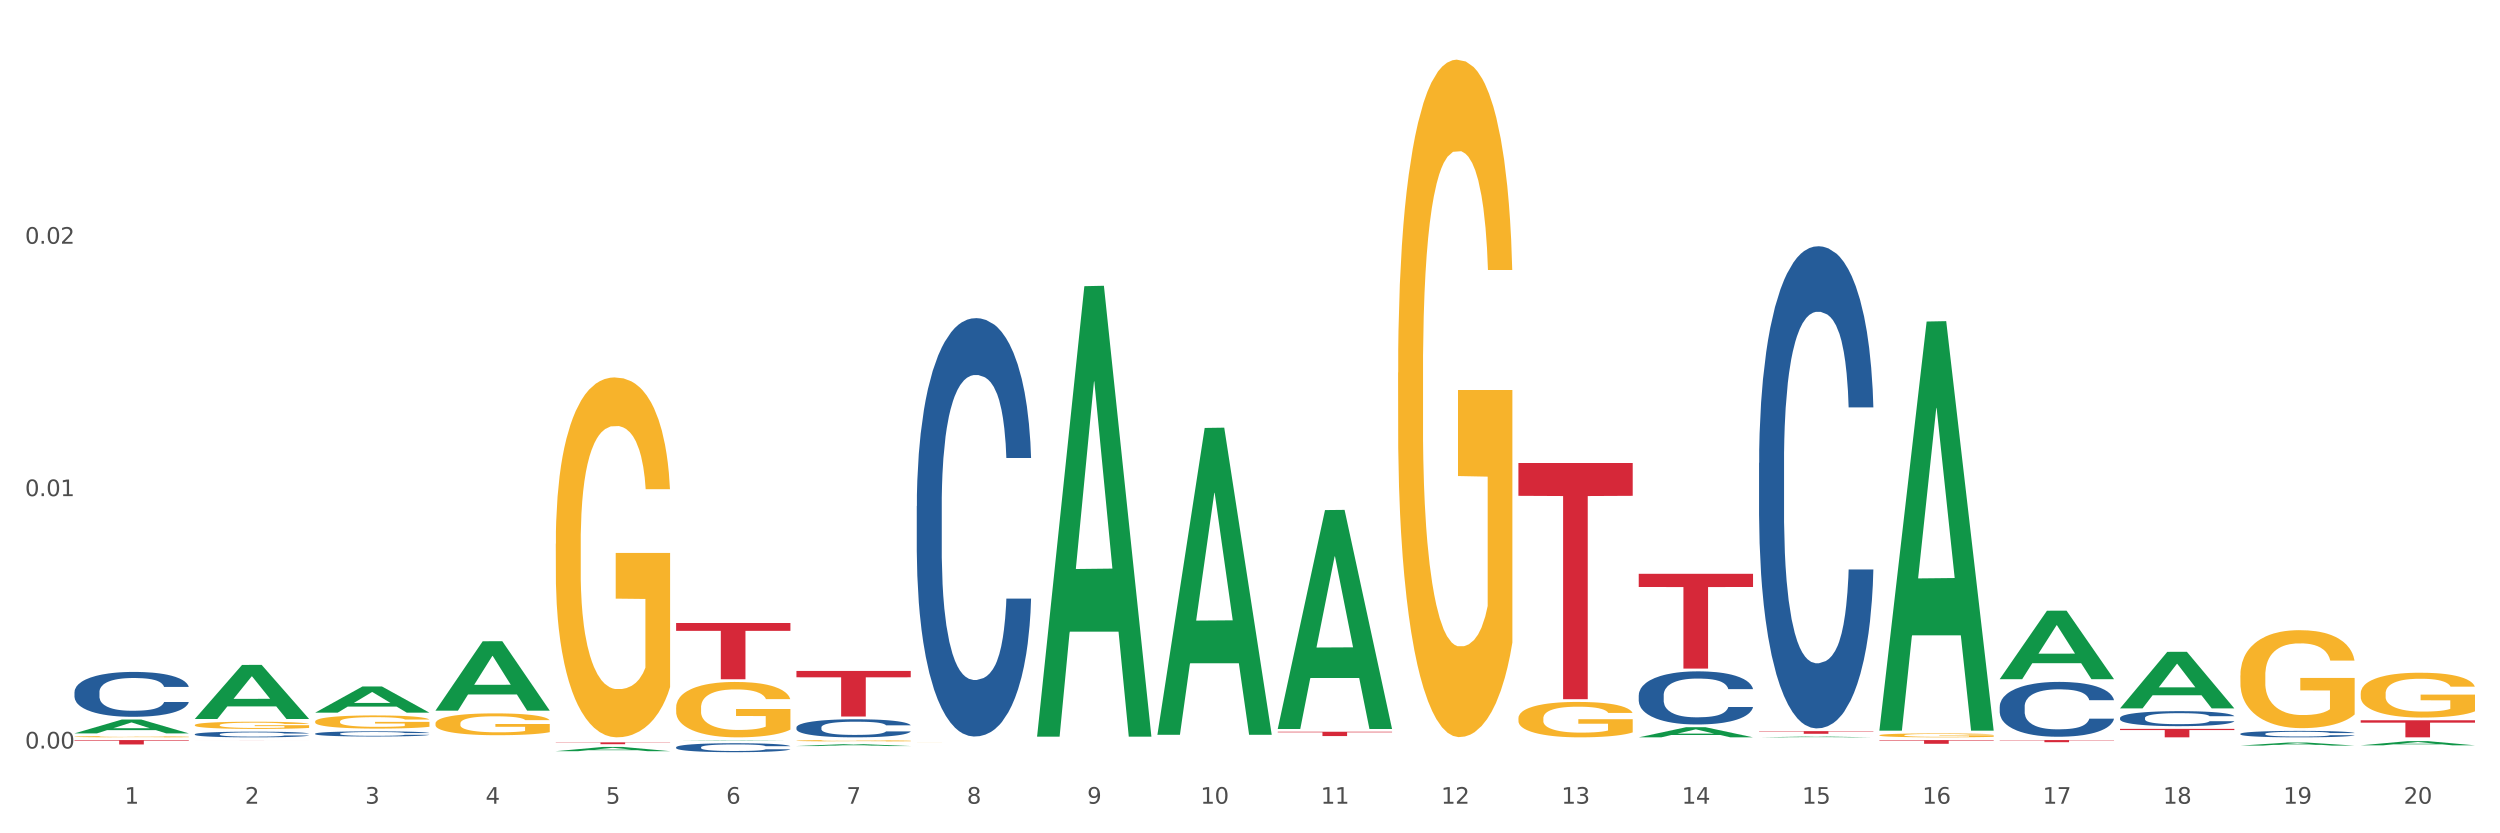<?xml version="1.0" encoding="utf-8" standalone="no"?>
<!DOCTYPE svg PUBLIC "-//W3C//DTD SVG 1.1//EN"
  "http://www.w3.org/Graphics/SVG/1.1/DTD/svg11.dtd">
<svg xmlns:xlink="http://www.w3.org/1999/xlink" width="1080pt" height="360pt" viewBox="0 0 1080 360" xmlns="http://www.w3.org/2000/svg" version="1.1">
 <rect x="0" y="0" width="1080" height="360" fill="#333333" stroke="none"/>
 <defs>
  <style type="text/css">*{stroke-linejoin: round; stroke-linecap: butt}</style>
 </defs>
 <g id="figure_1">
  <g id="patch_1">
   <path d="M 0 360 
L 1080 360 
L 1080 0 
L 0 0 
z
" style="fill: #ffffff; stroke: #ffffff; stroke-linejoin: miter"/>
  </g>
  <g id="axes_1">
   <g id="matplotlib.axis_1">
    <g id="xtick_1">
     <g id="text_1">
      <!-- 1 -->
      <g style="fill: #4d4d4d" transform="translate(53.812 347.204) scale(0.096 -0.096)">
       <defs>
        <path id="DejaVuSans-31" d="M 794 531 
L 1825 531 
L 1825 4091 
L 703 3866 
L 703 4441 
L 1819 4666 
L 2450 4666 
L 2450 531 
L 3481 531 
L 3481 0 
L 794 0 
L 794 531 
z
" transform="scale(0.016)"/>
       </defs>
       <use xlink:href="#DejaVuSans-31"/>
      </g>
     </g>
    </g>
    <g id="xtick_2">
     <g id="text_2">
      <!-- 2 -->
      <g style="fill: #4d4d4d" transform="translate(105.793 347.204) scale(0.096 -0.096)">
       <defs>
        <path id="DejaVuSans-32" d="M 1228 531 
L 3431 531 
L 3431 0 
L 469 0 
L 469 531 
Q 828 903 1448 1529 
Q 2069 2156 2228 2338 
Q 2531 2678 2651 2914 
Q 2772 3150 2772 3378 
Q 2772 3750 2511 3984 
Q 2250 4219 1831 4219 
Q 1534 4219 1204 4116 
Q 875 4013 500 3803 
L 500 4441 
Q 881 4594 1212 4672 
Q 1544 4750 1819 4750 
Q 2544 4750 2975 4387 
Q 3406 4025 3406 3419 
Q 3406 3131 3298 2873 
Q 3191 2616 2906 2266 
Q 2828 2175 2409 1742 
Q 1991 1309 1228 531 
z
" transform="scale(0.016)"/>
       </defs>
       <use xlink:href="#DejaVuSans-32"/>
      </g>
     </g>
    </g>
    <g id="xtick_3">
     <g id="text_3">
      <!-- 3 -->
      <g style="fill: #4d4d4d" transform="translate(157.774 347.204) scale(0.096 -0.096)">
       <defs>
        <path id="DejaVuSans-33" d="M 2597 2516 
Q 3050 2419 3304 2112 
Q 3559 1806 3559 1356 
Q 3559 666 3084 287 
Q 2609 -91 1734 -91 
Q 1441 -91 1130 -33 
Q 819 25 488 141 
L 488 750 
Q 750 597 1062 519 
Q 1375 441 1716 441 
Q 2309 441 2620 675 
Q 2931 909 2931 1356 
Q 2931 1769 2642 2001 
Q 2353 2234 1838 2234 
L 1294 2234 
L 1294 2753 
L 1863 2753 
Q 2328 2753 2575 2939 
Q 2822 3125 2822 3475 
Q 2822 3834 2567 4026 
Q 2313 4219 1838 4219 
Q 1578 4219 1281 4162 
Q 984 4106 628 3988 
L 628 4550 
Q 988 4650 1302 4700 
Q 1616 4750 1894 4750 
Q 2613 4750 3031 4423 
Q 3450 4097 3450 3541 
Q 3450 3153 3228 2886 
Q 3006 2619 2597 2516 
z
" transform="scale(0.016)"/>
       </defs>
       <use xlink:href="#DejaVuSans-33"/>
      </g>
     </g>
    </g>
    <g id="xtick_4">
     <g id="text_4">
      <!-- 4 -->
      <g style="fill: #4d4d4d" transform="translate(209.756 347.204) scale(0.096 -0.096)">
       <defs>
        <path id="DejaVuSans-34" d="M 2419 4116 
L 825 1625 
L 2419 1625 
L 2419 4116 
z
M 2253 4666 
L 3047 4666 
L 3047 1625 
L 3713 1625 
L 3713 1100 
L 3047 1100 
L 3047 0 
L 2419 0 
L 2419 1100 
L 313 1100 
L 313 1709 
L 2253 4666 
z
" transform="scale(0.016)"/>
       </defs>
       <use xlink:href="#DejaVuSans-34"/>
      </g>
     </g>
    </g>
    <g id="xtick_5">
     <g id="text_5">
      <!-- 5 -->
      <g style="fill: #4d4d4d" transform="translate(261.737 347.204) scale(0.096 -0.096)">
       <defs>
        <path id="DejaVuSans-35" d="M 691 4666 
L 3169 4666 
L 3169 4134 
L 1269 4134 
L 1269 2991 
Q 1406 3038 1543 3061 
Q 1681 3084 1819 3084 
Q 2600 3084 3056 2656 
Q 3513 2228 3513 1497 
Q 3513 744 3044 326 
Q 2575 -91 1722 -91 
Q 1428 -91 1123 -41 
Q 819 9 494 109 
L 494 744 
Q 775 591 1075 516 
Q 1375 441 1709 441 
Q 2250 441 2565 725 
Q 2881 1009 2881 1497 
Q 2881 1984 2565 2268 
Q 2250 2553 1709 2553 
Q 1456 2553 1204 2497 
Q 953 2441 691 2322 
L 691 4666 
z
" transform="scale(0.016)"/>
       </defs>
       <use xlink:href="#DejaVuSans-35"/>
      </g>
     </g>
    </g>
    <g id="xtick_6">
     <g id="text_6">
      <!-- 6 -->
      <g style="fill: #4d4d4d" transform="translate(313.718 347.204) scale(0.096 -0.096)">
       <defs>
        <path id="DejaVuSans-36" d="M 2113 2584 
Q 1688 2584 1439 2293 
Q 1191 2003 1191 1497 
Q 1191 994 1439 701 
Q 1688 409 2113 409 
Q 2538 409 2786 701 
Q 3034 994 3034 1497 
Q 3034 2003 2786 2293 
Q 2538 2584 2113 2584 
z
M 3366 4563 
L 3366 3988 
Q 3128 4100 2886 4159 
Q 2644 4219 2406 4219 
Q 1781 4219 1451 3797 
Q 1122 3375 1075 2522 
Q 1259 2794 1537 2939 
Q 1816 3084 2150 3084 
Q 2853 3084 3261 2657 
Q 3669 2231 3669 1497 
Q 3669 778 3244 343 
Q 2819 -91 2113 -91 
Q 1303 -91 875 529 
Q 447 1150 447 2328 
Q 447 3434 972 4092 
Q 1497 4750 2381 4750 
Q 2619 4750 2861 4703 
Q 3103 4656 3366 4563 
z
" transform="scale(0.016)"/>
       </defs>
       <use xlink:href="#DejaVuSans-36"/>
      </g>
     </g>
    </g>
    <g id="xtick_7">
     <g id="text_7">
      <!-- 7 -->
      <g style="fill: #4d4d4d" transform="translate(365.699 347.204) scale(0.096 -0.096)">
       <defs>
        <path id="DejaVuSans-37" d="M 525 4666 
L 3525 4666 
L 3525 4397 
L 1831 0 
L 1172 0 
L 2766 4134 
L 525 4134 
L 525 4666 
z
" transform="scale(0.016)"/>
       </defs>
       <use xlink:href="#DejaVuSans-37"/>
      </g>
     </g>
    </g>
    <g id="xtick_8">
     <g id="text_8">
      <!-- 8 -->
      <g style="fill: #4d4d4d" transform="translate(417.68 347.204) scale(0.096 -0.096)">
       <defs>
        <path id="DejaVuSans-38" d="M 2034 2216 
Q 1584 2216 1326 1975 
Q 1069 1734 1069 1313 
Q 1069 891 1326 650 
Q 1584 409 2034 409 
Q 2484 409 2743 651 
Q 3003 894 3003 1313 
Q 3003 1734 2745 1975 
Q 2488 2216 2034 2216 
z
M 1403 2484 
Q 997 2584 770 2862 
Q 544 3141 544 3541 
Q 544 4100 942 4425 
Q 1341 4750 2034 4750 
Q 2731 4750 3128 4425 
Q 3525 4100 3525 3541 
Q 3525 3141 3298 2862 
Q 3072 2584 2669 2484 
Q 3125 2378 3379 2068 
Q 3634 1759 3634 1313 
Q 3634 634 3220 271 
Q 2806 -91 2034 -91 
Q 1263 -91 848 271 
Q 434 634 434 1313 
Q 434 1759 690 2068 
Q 947 2378 1403 2484 
z
M 1172 3481 
Q 1172 3119 1398 2916 
Q 1625 2713 2034 2713 
Q 2441 2713 2670 2916 
Q 2900 3119 2900 3481 
Q 2900 3844 2670 4047 
Q 2441 4250 2034 4250 
Q 1625 4250 1398 4047 
Q 1172 3844 1172 3481 
z
" transform="scale(0.016)"/>
       </defs>
       <use xlink:href="#DejaVuSans-38"/>
      </g>
     </g>
    </g>
    <g id="xtick_9">
     <g id="text_9">
      <!-- 9 -->
      <g style="fill: #4d4d4d" transform="translate(469.662 347.204) scale(0.096 -0.096)">
       <defs>
        <path id="DejaVuSans-39" d="M 703 97 
L 703 672 
Q 941 559 1184 500 
Q 1428 441 1663 441 
Q 2288 441 2617 861 
Q 2947 1281 2994 2138 
Q 2813 1869 2534 1725 
Q 2256 1581 1919 1581 
Q 1219 1581 811 2004 
Q 403 2428 403 3163 
Q 403 3881 828 4315 
Q 1253 4750 1959 4750 
Q 2769 4750 3195 4129 
Q 3622 3509 3622 2328 
Q 3622 1225 3098 567 
Q 2575 -91 1691 -91 
Q 1453 -91 1209 -44 
Q 966 3 703 97 
z
M 1959 2075 
Q 2384 2075 2632 2365 
Q 2881 2656 2881 3163 
Q 2881 3666 2632 3958 
Q 2384 4250 1959 4250 
Q 1534 4250 1286 3958 
Q 1038 3666 1038 3163 
Q 1038 2656 1286 2365 
Q 1534 2075 1959 2075 
z
" transform="scale(0.016)"/>
       </defs>
       <use xlink:href="#DejaVuSans-39"/>
      </g>
     </g>
    </g>
    <g id="xtick_10">
     <g id="text_10">
      <!-- 10 -->
      <g style="fill: #4d4d4d" transform="translate(518.589 347.204) scale(0.096 -0.096)">
       <defs>
        <path id="DejaVuSans-30" d="M 2034 4250 
Q 1547 4250 1301 3770 
Q 1056 3291 1056 2328 
Q 1056 1369 1301 889 
Q 1547 409 2034 409 
Q 2525 409 2770 889 
Q 3016 1369 3016 2328 
Q 3016 3291 2770 3770 
Q 2525 4250 2034 4250 
z
M 2034 4750 
Q 2819 4750 3233 4129 
Q 3647 3509 3647 2328 
Q 3647 1150 3233 529 
Q 2819 -91 2034 -91 
Q 1250 -91 836 529 
Q 422 1150 422 2328 
Q 422 3509 836 4129 
Q 1250 4750 2034 4750 
z
" transform="scale(0.016)"/>
       </defs>
       <use xlink:href="#DejaVuSans-31"/>
       <use xlink:href="#DejaVuSans-30" transform="translate(63.623 0)"/>
      </g>
     </g>
    </g>
    <g id="xtick_11">
     <g id="text_11">
      <!-- 11 -->
      <g style="fill: #4d4d4d" transform="translate(570.57 347.204) scale(0.096 -0.096)">
       <use xlink:href="#DejaVuSans-31"/>
       <use xlink:href="#DejaVuSans-31" transform="translate(63.623 0)"/>
      </g>
     </g>
    </g>
    <g id="xtick_12">
     <g id="text_12">
      <!-- 12 -->
      <g style="fill: #4d4d4d" transform="translate(622.551 347.204) scale(0.096 -0.096)">
       <use xlink:href="#DejaVuSans-31"/>
       <use xlink:href="#DejaVuSans-32" transform="translate(63.623 0)"/>
      </g>
     </g>
    </g>
    <g id="xtick_13">
     <g id="text_13">
      <!-- 13 -->
      <g style="fill: #4d4d4d" transform="translate(674.533 347.204) scale(0.096 -0.096)">
       <use xlink:href="#DejaVuSans-31"/>
       <use xlink:href="#DejaVuSans-33" transform="translate(63.623 0)"/>
      </g>
     </g>
    </g>
    <g id="xtick_14">
     <g id="text_14">
      <!-- 14 -->
      <g style="fill: #4d4d4d" transform="translate(726.514 347.204) scale(0.096 -0.096)">
       <use xlink:href="#DejaVuSans-31"/>
       <use xlink:href="#DejaVuSans-34" transform="translate(63.623 0)"/>
      </g>
     </g>
    </g>
    <g id="xtick_15">
     <g id="text_15">
      <!-- 15 -->
      <g style="fill: #4d4d4d" transform="translate(778.495 347.204) scale(0.096 -0.096)">
       <use xlink:href="#DejaVuSans-31"/>
       <use xlink:href="#DejaVuSans-35" transform="translate(63.623 0)"/>
      </g>
     </g>
    </g>
    <g id="xtick_16">
     <g id="text_16">
      <!-- 16 -->
      <g style="fill: #4d4d4d" transform="translate(830.476 347.204) scale(0.096 -0.096)">
       <use xlink:href="#DejaVuSans-31"/>
       <use xlink:href="#DejaVuSans-36" transform="translate(63.623 0)"/>
      </g>
     </g>
    </g>
    <g id="xtick_17">
     <g id="text_17">
      <!-- 17 -->
      <g style="fill: #4d4d4d" transform="translate(882.457 347.204) scale(0.096 -0.096)">
       <use xlink:href="#DejaVuSans-31"/>
       <use xlink:href="#DejaVuSans-37" transform="translate(63.623 0)"/>
      </g>
     </g>
    </g>
    <g id="xtick_18">
     <g id="text_18">
      <!-- 18 -->
      <g style="fill: #4d4d4d" transform="translate(934.439 347.204) scale(0.096 -0.096)">
       <use xlink:href="#DejaVuSans-31"/>
       <use xlink:href="#DejaVuSans-38" transform="translate(63.623 0)"/>
      </g>
     </g>
    </g>
    <g id="xtick_19">
     <g id="text_19">
      <!-- 19 -->
      <g style="fill: #4d4d4d" transform="translate(986.42 347.204) scale(0.096 -0.096)">
       <use xlink:href="#DejaVuSans-31"/>
       <use xlink:href="#DejaVuSans-39" transform="translate(63.623 0)"/>
      </g>
     </g>
    </g>
    <g id="xtick_20">
     <g id="text_20">
      <!-- 20 -->
      <g style="fill: #4d4d4d" transform="translate(1038.401 347.204) scale(0.096 -0.096)">
       <use xlink:href="#DejaVuSans-32"/>
       <use xlink:href="#DejaVuSans-30" transform="translate(63.623 0)"/>
      </g>
     </g>
    </g>
    <g id="xtick_21"/>
    <g id="xtick_22"/>
    <g id="xtick_23"/>
    <g id="xtick_24"/>
    <g id="xtick_25"/>
    <g id="xtick_26"/>
    <g id="xtick_27"/>
    <g id="xtick_28"/>
    <g id="xtick_29"/>
    <g id="xtick_30"/>
    <g id="xtick_31"/>
    <g id="xtick_32"/>
    <g id="xtick_33"/>
    <g id="xtick_34"/>
    <g id="xtick_35"/>
    <g id="xtick_36"/>
    <g id="xtick_37"/>
    <g id="xtick_38"/>
    <g id="xtick_39"/>
   </g>
   <g id="matplotlib.axis_2">
    <g id="ytick_1">
     <g id="text_21">
      <!-- 0.00 -->
      <g style="fill: #4d4d4d" transform="translate(10.8 323.361) scale(0.096 -0.096)">
       <defs>
        <path id="DejaVuSans-2e" d="M 684 794 
L 1344 794 
L 1344 0 
L 684 0 
L 684 794 
z
" transform="scale(0.016)"/>
       </defs>
       <use xlink:href="#DejaVuSans-30"/>
       <use xlink:href="#DejaVuSans-2e" transform="translate(63.623 0)"/>
       <use xlink:href="#DejaVuSans-30" transform="translate(95.41 0)"/>
       <use xlink:href="#DejaVuSans-30" transform="translate(159.033 0)"/>
      </g>
     </g>
    </g>
    <g id="ytick_2">
     <g id="text_22">
      <!-- 0.01 -->
      <g style="fill: #4d4d4d" transform="translate(10.8 214.328) scale(0.096 -0.096)">
       <use xlink:href="#DejaVuSans-30"/>
       <use xlink:href="#DejaVuSans-2e" transform="translate(63.623 0)"/>
       <use xlink:href="#DejaVuSans-30" transform="translate(95.41 0)"/>
       <use xlink:href="#DejaVuSans-31" transform="translate(159.033 0)"/>
      </g>
     </g>
    </g>
    <g id="ytick_3">
     <g id="text_23">
      <!-- 0.02 -->
      <g style="fill: #4d4d4d" transform="translate(10.8 105.295) scale(0.096 -0.096)">
       <use xlink:href="#DejaVuSans-30"/>
       <use xlink:href="#DejaVuSans-2e" transform="translate(63.623 0)"/>
       <use xlink:href="#DejaVuSans-30" transform="translate(95.41 0)"/>
       <use xlink:href="#DejaVuSans-32" transform="translate(159.033 0)"/>
      </g>
     </g>
    </g>
    <g id="ytick_4"/>
    <g id="ytick_5"/>
    <g id="ytick_6"/>
   </g>
   <g id="PolyCollection_1">
    <path d="M 32.175 316.807 
L 32.226 316.801 
L 52.59 310.849 
L 61.041 310.843 
L 81.557 316.818 
L 71.783 316.818 
L 67.353 315.427 
L 46.328 315.427 
L 46.175 315.449 
L 41.899 316.818 
L 32.175 316.818 
L 32.175 316.807 
L 48.975 314.596 
L 64.706 314.591 
L 56.917 312.117 
L 56.815 312.105 
L 56.713 312.122 
L 48.924 314.591 
L 48.975 314.596 
L 32.175 316.807 
z
" clip-path="url(#pbc53e5f8bc)" style="fill: #109648"/>
    <path d="M 967.837 316.999 
L 967.895 316.996 
L 967.895 316.925 
L 968.07 316.828 
L 968.712 316.649 
L 969.529 316.514 
L 970.93 316.355 
L 971.689 316.289 
L 972.681 316.215 
L 974.724 316.095 
L 977.059 315.993 
L 978.694 315.937 
L 979.92 315.901 
L 982.663 315.837 
L 984.239 315.809 
L 985.873 315.786 
L 987.274 315.771 
L 989.609 315.753 
L 991.477 315.746 
L 993.637 315.743 
L 995.446 315.746 
L 997.84 315.756 
L 1001.342 315.786 
L 1002.684 315.804 
L 1004.494 315.835 
L 1006.362 315.876 
L 1007.879 315.916 
L 1009.631 315.975 
L 1011.44 316.052 
L 1013.191 316.149 
L 1014.417 316.238 
L 1015.409 316.332 
L 1016.285 316.447 
L 1016.927 316.572 
L 1017.219 316.677 
L 1006.537 316.677 
L 1006.245 316.583 
L 1005.661 316.481 
L 1005.078 316.412 
L 1004.435 316.355 
L 1003.443 316.292 
L 1002.568 316.251 
L 1001.108 316.202 
L 999.766 316.172 
L 998.657 316.154 
L 997.314 316.139 
L 994.454 316.123 
L 992.411 316.123 
L 991.127 316.128 
L 989.551 316.141 
L 988.208 316.159 
L 986.632 316.19 
L 985.406 316.223 
L 984.181 316.266 
L 983.48 316.297 
L 982.429 316.353 
L 981.729 316.399 
L 980.795 316.478 
L 980.27 316.534 
L 979.336 316.68 
L 978.927 316.787 
L 978.752 316.861 
L 978.635 316.942 
L 978.635 317.341 
L 978.986 317.519 
L 979.277 317.596 
L 979.744 317.683 
L 980.62 317.795 
L 981.904 317.905 
L 983.247 317.984 
L 984.356 318.032 
L 985.406 318.068 
L 986.457 318.096 
L 987.741 318.122 
L 988.792 318.137 
L 990.368 318.152 
L 992.236 318.16 
L 993.695 318.16 
L 996.672 318.147 
L 998.015 318.134 
L 999.299 318.116 
L 1000.7 318.088 
L 1001.809 318.058 
L 1002.451 318.035 
L 1003.502 317.986 
L 1004.319 317.935 
L 1005.019 317.877 
L 1005.486 317.825 
L 1006.012 317.749 
L 1006.42 317.662 
L 1006.537 317.616 
L 1017.219 317.616 
L 1016.985 317.708 
L 1016.577 317.797 
L 1015.76 317.917 
L 1015.117 317.986 
L 1014.125 318.07 
L 1013.074 318.142 
L 1011.615 318.221 
L 1010.273 318.28 
L 1008.872 318.331 
L 1007.354 318.377 
L 1004.611 318.441 
L 1003.618 318.458 
L 1001.517 318.489 
L 999.883 318.507 
L 997.489 318.525 
L 995.038 318.535 
L 992.469 318.538 
L 990.193 318.532 
L 987.683 318.517 
L 986.107 318.502 
L 984.356 318.479 
L 982.313 318.443 
L 980.386 318.4 
L 978.577 318.349 
L 976.884 318.29 
L 975.308 318.224 
L 973.265 318.114 
L 971.748 318.007 
L 970.638 317.907 
L 969.88 317.823 
L 969.121 317.716 
L 968.712 317.642 
L 968.07 317.463 
L 967.837 317.297 
L 967.837 316.999 
z
" clip-path="url(#pbc53e5f8bc)" style="fill: #255c99"/>
    <path d="M 915.855 310.134 
L 915.914 310.128 
L 915.914 309.962 
L 916.089 309.737 
L 916.731 309.322 
L 917.548 309.008 
L 918.949 308.64 
L 919.708 308.486 
L 920.7 308.314 
L 922.743 308.036 
L 925.078 307.798 
L 926.713 307.668 
L 927.938 307.585 
L 930.682 307.437 
L 932.258 307.372 
L 933.892 307.318 
L 935.293 307.283 
L 937.628 307.241 
L 939.496 307.223 
L 941.656 307.218 
L 943.465 307.223 
L 945.858 307.247 
L 949.361 307.318 
L 950.703 307.36 
L 952.513 307.431 
L 954.381 307.526 
L 955.898 307.621 
L 957.649 307.757 
L 959.459 307.935 
L 961.21 308.16 
L 962.436 308.368 
L 963.428 308.587 
L 964.304 308.854 
L 964.946 309.144 
L 965.238 309.387 
L 954.556 309.387 
L 954.264 309.168 
L 953.68 308.931 
L 953.096 308.771 
L 952.454 308.64 
L 951.462 308.492 
L 950.586 308.397 
L 949.127 308.285 
L 947.785 308.213 
L 946.676 308.172 
L 945.333 308.136 
L 942.473 308.101 
L 940.43 308.101 
L 939.146 308.113 
L 937.57 308.142 
L 936.227 308.184 
L 934.651 308.255 
L 933.425 308.332 
L 932.199 308.433 
L 931.499 308.504 
L 930.448 308.634 
L 929.748 308.741 
L 928.814 308.925 
L 928.289 309.055 
L 927.355 309.393 
L 926.946 309.642 
L 926.771 309.814 
L 926.654 310.004 
L 926.654 310.928 
L 927.004 311.343 
L 927.296 311.521 
L 927.763 311.723 
L 928.639 311.983 
L 929.923 312.238 
L 931.265 312.422 
L 932.375 312.535 
L 933.425 312.618 
L 934.476 312.683 
L 935.76 312.742 
L 936.811 312.778 
L 938.387 312.813 
L 940.255 312.831 
L 941.714 312.831 
L 944.691 312.802 
L 946.033 312.772 
L 947.318 312.73 
L 948.719 312.665 
L 949.828 312.594 
L 950.47 312.541 
L 951.52 312.428 
L 952.338 312.31 
L 953.038 312.173 
L 953.505 312.055 
L 954.03 311.877 
L 954.439 311.675 
L 954.556 311.569 
L 965.238 311.569 
L 965.004 311.782 
L 964.596 311.989 
L 963.778 312.268 
L 963.136 312.428 
L 962.144 312.624 
L 961.093 312.79 
L 959.634 312.973 
L 958.291 313.11 
L 956.89 313.228 
L 955.373 313.335 
L 952.629 313.483 
L 951.637 313.525 
L 949.536 313.596 
L 947.901 313.637 
L 945.508 313.679 
L 943.056 313.703 
L 940.488 313.708 
L 938.212 313.697 
L 935.702 313.661 
L 934.126 313.625 
L 932.375 313.572 
L 930.332 313.489 
L 928.405 313.388 
L 926.596 313.27 
L 924.903 313.133 
L 923.327 312.979 
L 921.284 312.724 
L 919.766 312.475 
L 918.657 312.244 
L 917.898 312.049 
L 917.14 311.8 
L 916.731 311.628 
L 916.089 311.213 
L 915.855 310.828 
L 915.855 310.134 
z
" clip-path="url(#pbc53e5f8bc)" style="fill: #255c99"/>
    <path d="M 863.874 305.225 
L 863.933 305.203 
L 863.933 304.597 
L 864.108 303.775 
L 864.75 302.26 
L 865.567 301.112 
L 866.968 299.771 
L 867.727 299.208 
L 868.719 298.58 
L 870.762 297.563 
L 873.097 296.697 
L 874.731 296.221 
L 875.957 295.918 
L 878.701 295.377 
L 880.277 295.139 
L 881.911 294.944 
L 883.312 294.814 
L 885.647 294.662 
L 887.515 294.597 
L 889.674 294.576 
L 891.484 294.597 
L 893.877 294.684 
L 897.379 294.944 
L 898.722 295.095 
L 900.531 295.355 
L 902.399 295.701 
L 903.917 296.048 
L 905.668 296.545 
L 907.478 297.195 
L 909.229 298.017 
L 910.455 298.775 
L 911.447 299.576 
L 912.322 300.55 
L 912.965 301.61 
L 913.256 302.498 
L 902.574 302.498 
L 902.283 301.697 
L 901.699 300.831 
L 901.115 300.247 
L 900.473 299.771 
L 899.481 299.229 
L 898.605 298.883 
L 897.146 298.472 
L 895.803 298.212 
L 894.694 298.061 
L 893.352 297.931 
L 890.492 297.801 
L 888.449 297.801 
L 887.164 297.844 
L 885.588 297.952 
L 884.246 298.104 
L 882.67 298.364 
L 881.444 298.645 
L 880.218 299.013 
L 879.518 299.273 
L 878.467 299.749 
L 877.767 300.138 
L 876.833 300.809 
L 876.307 301.286 
L 875.373 302.519 
L 874.965 303.428 
L 874.79 304.056 
L 874.673 304.749 
L 874.673 308.125 
L 875.023 309.641 
L 875.315 310.29 
L 875.782 311.026 
L 876.658 311.978 
L 877.942 312.909 
L 879.284 313.58 
L 880.393 313.991 
L 881.444 314.294 
L 882.495 314.532 
L 883.779 314.749 
L 884.83 314.879 
L 886.406 315.009 
L 888.273 315.073 
L 889.733 315.073 
L 892.71 314.965 
L 894.052 314.857 
L 895.336 314.705 
L 896.737 314.467 
L 897.846 314.208 
L 898.488 314.013 
L 899.539 313.602 
L 900.356 313.169 
L 901.057 312.671 
L 901.524 312.238 
L 902.049 311.589 
L 902.458 310.853 
L 902.574 310.463 
L 913.256 310.463 
L 913.023 311.242 
L 912.614 312 
L 911.797 313.017 
L 911.155 313.602 
L 910.163 314.316 
L 909.112 314.922 
L 907.653 315.593 
L 906.31 316.091 
L 904.909 316.524 
L 903.392 316.913 
L 900.648 317.454 
L 899.656 317.606 
L 897.555 317.866 
L 895.92 318.017 
L 893.527 318.169 
L 891.075 318.255 
L 888.507 318.277 
L 886.23 318.234 
L 883.72 318.104 
L 882.144 317.974 
L 880.393 317.779 
L 878.35 317.476 
L 876.424 317.108 
L 874.615 316.675 
L 872.922 316.177 
L 871.346 315.615 
L 869.303 314.684 
L 867.785 313.775 
L 866.676 312.931 
L 865.917 312.216 
L 865.158 311.307 
L 864.75 310.68 
L 864.108 309.164 
L 863.874 307.757 
L 863.874 305.225 
z
" clip-path="url(#pbc53e5f8bc)" style="fill: #255c99"/>
    <path d="M 759.912 199.966 
L 759.97 199.776 
L 759.97 194.449 
L 760.145 187.22 
L 760.787 173.904 
L 761.605 163.821 
L 763.006 152.027 
L 763.764 147.081 
L 764.757 141.564 
L 766.8 132.623 
L 769.135 125.013 
L 770.769 120.828 
L 771.995 118.165 
L 774.738 113.409 
L 776.314 111.316 
L 777.949 109.604 
L 779.349 108.463 
L 781.684 107.131 
L 783.552 106.561 
L 785.712 106.37 
L 787.521 106.561 
L 789.915 107.322 
L 793.417 109.604 
L 794.76 110.936 
L 796.569 113.219 
L 798.437 116.263 
L 799.955 119.306 
L 801.706 123.682 
L 803.515 129.389 
L 805.266 136.618 
L 806.492 143.276 
L 807.484 150.315 
L 808.36 158.875 
L 809.002 168.197 
L 809.294 175.997 
L 798.612 175.997 
L 798.32 168.958 
L 797.736 161.348 
L 797.153 156.212 
L 796.511 152.027 
L 795.518 147.271 
L 794.643 144.227 
L 793.183 140.613 
L 791.841 138.33 
L 790.732 136.998 
L 789.389 135.857 
L 786.529 134.715 
L 784.486 134.715 
L 783.202 135.096 
L 781.626 136.047 
L 780.283 137.379 
L 778.707 139.662 
L 777.482 142.135 
L 776.256 145.369 
L 775.555 147.651 
L 774.505 151.837 
L 773.804 155.261 
L 772.87 161.158 
L 772.345 165.343 
L 771.411 176.187 
L 771.002 184.177 
L 770.827 189.693 
L 770.711 195.781 
L 770.711 225.458 
L 771.061 238.774 
L 771.353 244.481 
L 771.82 250.949 
L 772.695 259.32 
L 773.979 267.5 
L 775.322 273.397 
L 776.431 277.012 
L 777.482 279.675 
L 778.532 281.767 
L 779.816 283.67 
L 780.867 284.811 
L 782.443 285.953 
L 784.311 286.523 
L 785.77 286.523 
L 788.747 285.572 
L 790.09 284.621 
L 791.374 283.289 
L 792.775 281.197 
L 793.884 278.914 
L 794.526 277.202 
L 795.577 273.587 
L 796.394 269.783 
L 797.094 265.407 
L 797.561 261.602 
L 798.087 255.895 
L 798.495 249.427 
L 798.612 246.003 
L 809.294 246.003 
L 809.061 252.852 
L 808.652 259.51 
L 807.835 268.451 
L 807.193 273.587 
L 806.2 279.865 
L 805.15 285.192 
L 803.69 291.089 
L 802.348 295.464 
L 800.947 299.269 
L 799.429 302.693 
L 796.686 307.449 
L 795.693 308.781 
L 793.592 311.064 
L 791.958 312.395 
L 789.564 313.727 
L 787.113 314.488 
L 784.545 314.678 
L 782.268 314.298 
L 779.758 313.156 
L 778.182 312.015 
L 776.431 310.303 
L 774.388 307.639 
L 772.462 304.405 
L 770.652 300.601 
L 768.959 296.225 
L 767.383 291.279 
L 765.34 283.099 
L 763.823 275.109 
L 762.714 267.69 
L 761.955 261.412 
L 761.196 253.422 
L 760.787 247.906 
L 760.145 234.589 
L 759.912 222.224 
L 759.912 199.966 
z
" clip-path="url(#pbc53e5f8bc)" style="fill: #255c99"/>
    <path d="M 707.931 300.336 
L 707.989 300.315 
L 707.989 299.728 
L 708.164 298.932 
L 708.806 297.464 
L 709.623 296.352 
L 711.024 295.052 
L 711.783 294.507 
L 712.775 293.899 
L 714.818 292.914 
L 717.153 292.075 
L 718.788 291.614 
L 720.014 291.32 
L 722.757 290.796 
L 724.333 290.565 
L 725.967 290.377 
L 727.368 290.251 
L 729.703 290.104 
L 731.571 290.041 
L 733.731 290.02 
L 735.54 290.041 
L 737.934 290.125 
L 741.436 290.377 
L 742.778 290.523 
L 744.588 290.775 
L 746.456 291.11 
L 747.973 291.446 
L 749.725 291.928 
L 751.534 292.557 
L 753.285 293.354 
L 754.511 294.088 
L 755.503 294.864 
L 756.379 295.807 
L 757.021 296.835 
L 757.313 297.694 
L 746.631 297.694 
L 746.339 296.919 
L 745.755 296.08 
L 745.172 295.514 
L 744.529 295.052 
L 743.537 294.528 
L 742.662 294.193 
L 741.202 293.794 
L 739.86 293.543 
L 738.751 293.396 
L 737.408 293.27 
L 734.548 293.144 
L 732.505 293.144 
L 731.221 293.186 
L 729.645 293.291 
L 728.302 293.438 
L 726.726 293.69 
L 725.5 293.962 
L 724.275 294.319 
L 723.574 294.57 
L 722.523 295.031 
L 721.823 295.409 
L 720.889 296.059 
L 720.364 296.52 
L 719.43 297.715 
L 719.021 298.596 
L 718.846 299.204 
L 718.729 299.875 
L 718.729 303.146 
L 719.08 304.614 
L 719.371 305.243 
L 719.838 305.956 
L 720.714 306.878 
L 721.998 307.78 
L 723.341 308.43 
L 724.45 308.828 
L 725.5 309.122 
L 726.551 309.353 
L 727.835 309.562 
L 728.886 309.688 
L 730.462 309.814 
L 732.33 309.877 
L 733.789 309.877 
L 736.766 309.772 
L 738.109 309.667 
L 739.393 309.52 
L 740.794 309.29 
L 741.903 309.038 
L 742.545 308.849 
L 743.596 308.451 
L 744.413 308.032 
L 745.113 307.549 
L 745.58 307.13 
L 746.105 306.501 
L 746.514 305.788 
L 746.631 305.411 
L 757.313 305.411 
L 757.079 306.166 
L 756.671 306.899 
L 755.853 307.885 
L 755.211 308.451 
L 754.219 309.143 
L 753.168 309.73 
L 751.709 310.38 
L 750.367 310.862 
L 748.966 311.282 
L 747.448 311.659 
L 744.705 312.183 
L 743.712 312.33 
L 741.611 312.582 
L 739.976 312.729 
L 737.583 312.875 
L 735.132 312.959 
L 732.563 312.98 
L 730.287 312.938 
L 727.777 312.812 
L 726.201 312.687 
L 724.45 312.498 
L 722.407 312.204 
L 720.48 311.848 
L 718.671 311.428 
L 716.978 310.946 
L 715.402 310.401 
L 713.359 309.499 
L 711.842 308.619 
L 710.732 307.801 
L 709.974 307.109 
L 709.215 306.228 
L 708.806 305.62 
L 708.164 304.153 
L 707.931 302.79 
L 707.931 300.336 
z
" clip-path="url(#pbc53e5f8bc)" style="fill: #255c99"/>
    <path d="M 396.043 218.643 
L 396.102 218.478 
L 396.102 213.856 
L 396.277 207.583 
L 396.919 196.028 
L 397.736 187.28 
L 399.137 177.045 
L 399.896 172.754 
L 400.888 167.967 
L 402.931 160.208 
L 405.266 153.605 
L 406.9 149.974 
L 408.126 147.663 
L 410.87 143.536 
L 412.446 141.72 
L 414.08 140.235 
L 415.481 139.244 
L 417.816 138.089 
L 419.684 137.594 
L 421.844 137.429 
L 423.653 137.594 
L 426.046 138.254 
L 429.549 140.235 
L 430.891 141.39 
L 432.701 143.371 
L 434.568 146.012 
L 436.086 148.653 
L 437.837 152.45 
L 439.647 157.402 
L 441.398 163.675 
L 442.624 169.452 
L 443.616 175.56 
L 444.492 182.988 
L 445.134 191.076 
L 445.426 197.844 
L 434.744 197.844 
L 434.452 191.737 
L 433.868 185.134 
L 433.284 180.677 
L 432.642 177.045 
L 431.65 172.919 
L 430.774 170.277 
L 429.315 167.141 
L 427.973 165.16 
L 426.863 164.005 
L 425.521 163.014 
L 422.661 162.024 
L 420.618 162.024 
L 419.334 162.354 
L 417.758 163.18 
L 416.415 164.335 
L 414.839 166.316 
L 413.613 168.462 
L 412.387 171.268 
L 411.687 173.249 
L 410.636 176.88 
L 409.936 179.852 
L 409.002 184.969 
L 408.477 188.6 
L 407.543 198.009 
L 407.134 204.942 
L 406.959 209.729 
L 406.842 215.011 
L 406.842 240.762 
L 407.192 252.317 
L 407.484 257.269 
L 407.951 262.882 
L 408.827 270.145 
L 410.111 277.243 
L 411.453 282.36 
L 412.563 285.496 
L 413.613 287.807 
L 414.664 289.623 
L 415.948 291.273 
L 416.999 292.264 
L 418.575 293.254 
L 420.443 293.75 
L 421.902 293.75 
L 424.879 292.924 
L 426.221 292.099 
L 427.506 290.943 
L 428.906 289.128 
L 430.016 287.147 
L 430.658 285.661 
L 431.708 282.525 
L 432.526 279.223 
L 433.226 275.427 
L 433.693 272.125 
L 434.218 267.173 
L 434.627 261.561 
L 434.744 258.59 
L 445.426 258.59 
L 445.192 264.532 
L 444.783 270.31 
L 443.966 278.068 
L 443.324 282.525 
L 442.332 287.972 
L 441.281 292.594 
L 439.822 297.711 
L 438.479 301.508 
L 437.078 304.809 
L 435.561 307.78 
L 432.817 311.907 
L 431.825 313.063 
L 429.724 315.043 
L 428.089 316.199 
L 425.696 317.354 
L 423.244 318.015 
L 420.676 318.18 
L 418.4 317.85 
L 415.89 316.859 
L 414.314 315.869 
L 412.563 314.383 
L 410.52 312.072 
L 408.593 309.266 
L 406.784 305.965 
L 405.091 302.168 
L 403.515 297.876 
L 401.472 290.778 
L 399.954 283.845 
L 398.845 277.408 
L 398.086 271.96 
L 397.328 265.027 
L 396.919 260.24 
L 396.277 248.686 
L 396.043 237.956 
L 396.043 218.643 
z
" clip-path="url(#pbc53e5f8bc)" style="fill: #255c99"/>
    <path d="M 344.062 314.231 
L 344.121 314.224 
L 344.121 314.024 
L 344.296 313.753 
L 344.938 313.253 
L 345.755 312.875 
L 347.156 312.432 
L 347.915 312.246 
L 348.907 312.039 
L 350.95 311.704 
L 353.285 311.418 
L 354.919 311.261 
L 356.145 311.161 
L 358.889 310.982 
L 360.465 310.904 
L 362.099 310.839 
L 363.5 310.797 
L 365.835 310.747 
L 367.703 310.725 
L 369.862 310.718 
L 371.672 310.725 
L 374.065 310.754 
L 377.567 310.839 
L 378.91 310.889 
L 380.719 310.975 
L 382.587 311.089 
L 384.105 311.204 
L 385.856 311.368 
L 387.666 311.582 
L 389.417 311.853 
L 390.643 312.103 
L 391.635 312.368 
L 392.51 312.689 
L 393.153 313.039 
L 393.444 313.332 
L 382.762 313.332 
L 382.471 313.067 
L 381.887 312.782 
L 381.303 312.589 
L 380.661 312.432 
L 379.669 312.253 
L 378.793 312.139 
L 377.334 312.003 
L 375.991 311.918 
L 374.882 311.868 
L 373.54 311.825 
L 370.68 311.782 
L 368.637 311.782 
L 367.352 311.796 
L 365.776 311.832 
L 364.434 311.882 
L 362.858 311.968 
L 361.632 312.061 
L 360.406 312.182 
L 359.706 312.268 
L 358.655 312.425 
L 357.955 312.553 
L 357.021 312.775 
L 356.495 312.932 
L 355.561 313.339 
L 355.153 313.639 
L 354.978 313.846 
L 354.861 314.074 
L 354.861 315.188 
L 355.211 315.688 
L 355.503 315.902 
L 355.97 316.145 
L 356.846 316.459 
L 358.13 316.767 
L 359.472 316.988 
L 360.581 317.124 
L 361.632 317.224 
L 362.683 317.302 
L 363.967 317.374 
L 365.018 317.416 
L 366.594 317.459 
L 368.461 317.481 
L 369.921 317.481 
L 372.898 317.445 
L 374.24 317.409 
L 375.524 317.359 
L 376.925 317.281 
L 378.034 317.195 
L 378.676 317.131 
L 379.727 316.995 
L 380.544 316.852 
L 381.245 316.688 
L 381.712 316.545 
L 382.237 316.331 
L 382.646 316.088 
L 382.762 315.96 
L 393.444 315.96 
L 393.211 316.217 
L 392.802 316.467 
L 391.985 316.802 
L 391.343 316.995 
L 390.351 317.231 
L 389.3 317.431 
L 387.841 317.652 
L 386.498 317.816 
L 385.097 317.959 
L 383.58 318.088 
L 380.836 318.266 
L 379.844 318.316 
L 377.742 318.402 
L 376.108 318.452 
L 373.715 318.502 
L 371.263 318.53 
L 368.695 318.538 
L 366.418 318.523 
L 363.908 318.48 
L 362.332 318.438 
L 360.581 318.373 
L 358.538 318.273 
L 356.612 318.152 
L 354.803 318.009 
L 353.11 317.845 
L 351.534 317.659 
L 349.491 317.352 
L 347.973 317.052 
L 346.864 316.774 
L 346.105 316.538 
L 345.346 316.238 
L 344.938 316.031 
L 344.296 315.531 
L 344.062 315.067 
L 344.062 314.231 
z
" clip-path="url(#pbc53e5f8bc)" style="fill: #255c99"/>
    <path d="M 292.081 322.813 
L 292.139 322.81 
L 292.139 322.71 
L 292.315 322.576 
L 292.957 322.328 
L 293.774 322.14 
L 295.175 321.92 
L 295.934 321.828 
L 296.926 321.725 
L 298.969 321.559 
L 301.304 321.417 
L 302.938 321.339 
L 304.164 321.29 
L 306.907 321.201 
L 308.483 321.162 
L 310.118 321.13 
L 311.519 321.109 
L 313.854 321.084 
L 315.721 321.074 
L 317.881 321.07 
L 319.691 321.074 
L 322.084 321.088 
L 325.586 321.13 
L 326.929 321.155 
L 328.738 321.198 
L 330.606 321.254 
L 332.124 321.311 
L 333.875 321.392 
L 335.684 321.499 
L 337.436 321.633 
L 338.661 321.757 
L 339.654 321.888 
L 340.529 322.048 
L 341.171 322.221 
L 341.463 322.367 
L 330.781 322.367 
L 330.489 322.236 
L 329.906 322.094 
L 329.322 321.998 
L 328.68 321.92 
L 327.688 321.832 
L 326.812 321.775 
L 325.353 321.708 
L 324.01 321.665 
L 322.901 321.64 
L 321.559 321.619 
L 318.698 321.598 
L 316.655 321.598 
L 315.371 321.605 
L 313.795 321.623 
L 312.453 321.648 
L 310.877 321.69 
L 309.651 321.736 
L 308.425 321.796 
L 307.725 321.839 
L 306.674 321.917 
L 305.973 321.981 
L 305.039 322.09 
L 304.514 322.168 
L 303.58 322.37 
L 303.172 322.519 
L 302.996 322.622 
L 302.88 322.735 
L 302.88 323.288 
L 303.23 323.536 
L 303.522 323.642 
L 303.989 323.763 
L 304.864 323.919 
L 306.149 324.071 
L 307.491 324.181 
L 308.6 324.248 
L 309.651 324.298 
L 310.701 324.337 
L 311.986 324.372 
L 313.036 324.393 
L 314.612 324.415 
L 316.48 324.425 
L 317.94 324.425 
L 320.916 324.407 
L 322.259 324.39 
L 323.543 324.365 
L 324.944 324.326 
L 326.053 324.283 
L 326.695 324.252 
L 327.746 324.184 
L 328.563 324.113 
L 329.264 324.032 
L 329.731 323.961 
L 330.256 323.855 
L 330.664 323.734 
L 330.781 323.671 
L 341.463 323.671 
L 341.23 323.798 
L 340.821 323.922 
L 340.004 324.089 
L 339.362 324.184 
L 338.369 324.301 
L 337.319 324.4 
L 335.86 324.51 
L 334.517 324.592 
L 333.116 324.663 
L 331.598 324.726 
L 328.855 324.815 
L 327.863 324.84 
L 325.761 324.882 
L 324.127 324.907 
L 321.734 324.932 
L 319.282 324.946 
L 316.714 324.95 
L 314.437 324.942 
L 311.927 324.921 
L 310.351 324.9 
L 308.6 324.868 
L 306.557 324.818 
L 304.631 324.758 
L 302.821 324.687 
L 301.129 324.606 
L 299.553 324.514 
L 297.51 324.361 
L 295.992 324.213 
L 294.883 324.074 
L 294.124 323.957 
L 293.365 323.809 
L 292.957 323.706 
L 292.315 323.458 
L 292.081 323.228 
L 292.081 322.813 
z
" clip-path="url(#pbc53e5f8bc)" style="fill: #255c99"/>
    <path d="M 136.137 316.938 
L 136.196 316.936 
L 136.196 316.879 
L 136.371 316.801 
L 137.013 316.658 
L 137.83 316.549 
L 139.231 316.422 
L 139.99 316.369 
L 140.982 316.309 
L 143.025 316.213 
L 145.36 316.131 
L 146.994 316.086 
L 148.22 316.057 
L 150.964 316.006 
L 152.54 315.984 
L 154.174 315.965 
L 155.575 315.953 
L 157.91 315.938 
L 159.778 315.932 
L 161.938 315.93 
L 163.747 315.932 
L 166.14 315.941 
L 169.643 315.965 
L 170.985 315.979 
L 172.795 316.004 
L 174.662 316.037 
L 176.18 316.07 
L 177.931 316.117 
L 179.741 316.178 
L 181.492 316.256 
L 182.718 316.328 
L 183.71 316.404 
L 184.586 316.496 
L 185.228 316.596 
L 185.52 316.68 
L 174.838 316.68 
L 174.546 316.604 
L 173.962 316.522 
L 173.378 316.467 
L 172.736 316.422 
L 171.744 316.371 
L 170.868 316.338 
L 169.409 316.299 
L 168.067 316.275 
L 166.957 316.26 
L 165.615 316.248 
L 162.755 316.236 
L 160.712 316.236 
L 159.428 316.24 
L 157.852 316.25 
L 156.509 316.264 
L 154.933 316.289 
L 153.707 316.315 
L 152.481 316.35 
L 151.781 316.375 
L 150.73 316.42 
L 150.03 316.457 
L 149.096 316.52 
L 148.57 316.565 
L 147.637 316.682 
L 147.228 316.768 
L 147.053 316.828 
L 146.936 316.893 
L 146.936 317.213 
L 147.286 317.356 
L 147.578 317.418 
L 148.045 317.488 
L 148.921 317.578 
L 150.205 317.666 
L 151.547 317.729 
L 152.656 317.768 
L 153.707 317.797 
L 154.758 317.819 
L 156.042 317.84 
L 157.093 317.852 
L 158.669 317.865 
L 160.537 317.871 
L 161.996 317.871 
L 164.973 317.86 
L 166.315 317.85 
L 167.6 317.836 
L 169 317.813 
L 170.11 317.789 
L 170.752 317.77 
L 171.802 317.731 
L 172.619 317.69 
L 173.32 317.643 
L 173.787 317.602 
L 174.312 317.541 
L 174.721 317.471 
L 174.838 317.434 
L 185.52 317.434 
L 185.286 317.508 
L 184.877 317.58 
L 184.06 317.676 
L 183.418 317.731 
L 182.426 317.799 
L 181.375 317.856 
L 179.916 317.92 
L 178.573 317.967 
L 177.172 318.008 
L 175.655 318.045 
L 172.911 318.096 
L 171.919 318.11 
L 169.818 318.135 
L 168.183 318.149 
L 165.79 318.164 
L 163.338 318.172 
L 160.77 318.174 
L 158.494 318.17 
L 155.984 318.158 
L 154.408 318.145 
L 152.656 318.127 
L 150.613 318.098 
L 148.687 318.063 
L 146.878 318.022 
L 145.185 317.975 
L 143.609 317.922 
L 141.566 317.834 
L 140.048 317.748 
L 138.939 317.668 
L 138.18 317.6 
L 137.422 317.514 
L 137.013 317.455 
L 136.371 317.311 
L 136.137 317.178 
L 136.137 316.938 
z
" clip-path="url(#pbc53e5f8bc)" style="fill: #255c99"/>
    <path d="M 84.156 317.18 
L 84.215 317.178 
L 84.215 317.115 
L 84.39 317.029 
L 85.032 316.872 
L 85.849 316.752 
L 87.25 316.613 
L 88.009 316.554 
L 89.001 316.489 
L 91.044 316.383 
L 93.379 316.293 
L 95.013 316.244 
L 96.239 316.212 
L 98.983 316.156 
L 100.559 316.131 
L 102.193 316.111 
L 103.594 316.097 
L 105.929 316.081 
L 107.797 316.075 
L 109.956 316.072 
L 111.766 316.075 
L 114.159 316.084 
L 117.661 316.111 
L 119.004 316.127 
L 120.813 316.154 
L 122.681 316.19 
L 124.199 316.226 
L 125.95 316.277 
L 127.76 316.345 
L 129.511 316.43 
L 130.737 316.509 
L 131.729 316.592 
L 132.604 316.694 
L 133.246 316.804 
L 133.538 316.896 
L 122.856 316.896 
L 122.565 316.813 
L 121.981 316.723 
L 121.397 316.662 
L 120.755 316.613 
L 119.763 316.556 
L 118.887 316.52 
L 117.428 316.478 
L 116.085 316.451 
L 114.976 316.435 
L 113.634 316.421 
L 110.774 316.408 
L 108.731 316.408 
L 107.446 316.412 
L 105.87 316.424 
L 104.528 316.439 
L 102.952 316.466 
L 101.726 316.496 
L 100.5 316.534 
L 99.8 316.561 
L 98.749 316.611 
L 98.049 316.651 
L 97.115 316.721 
L 96.589 316.77 
L 95.655 316.899 
L 95.247 316.993 
L 95.072 317.058 
L 94.955 317.131 
L 94.955 317.482 
L 95.305 317.639 
L 95.597 317.707 
L 96.064 317.783 
L 96.94 317.882 
L 98.224 317.979 
L 99.566 318.049 
L 100.675 318.092 
L 101.726 318.123 
L 102.777 318.148 
L 104.061 318.171 
L 105.112 318.184 
L 106.688 318.198 
L 108.555 318.204 
L 110.015 318.204 
L 112.992 318.193 
L 114.334 318.182 
L 115.618 318.166 
L 117.019 318.141 
L 118.128 318.114 
L 118.77 318.094 
L 119.821 318.051 
L 120.638 318.006 
L 121.339 317.954 
L 121.806 317.909 
L 122.331 317.842 
L 122.74 317.765 
L 122.856 317.725 
L 133.538 317.725 
L 133.305 317.806 
L 132.896 317.885 
L 132.079 317.99 
L 131.437 318.051 
L 130.445 318.126 
L 129.394 318.189 
L 127.935 318.258 
L 126.592 318.31 
L 125.191 318.355 
L 123.674 318.396 
L 120.93 318.452 
L 119.938 318.468 
L 117.836 318.495 
L 116.202 318.51 
L 113.809 318.526 
L 111.357 318.535 
L 108.789 318.538 
L 106.512 318.533 
L 104.002 318.519 
L 102.426 318.506 
L 100.675 318.486 
L 98.632 318.454 
L 96.706 318.416 
L 94.897 318.371 
L 93.204 318.319 
L 91.628 318.261 
L 89.585 318.164 
L 88.067 318.069 
L 86.958 317.981 
L 86.199 317.907 
L 85.44 317.813 
L 85.032 317.747 
L 84.39 317.59 
L 84.156 317.443 
L 84.156 317.18 
z
" clip-path="url(#pbc53e5f8bc)" style="fill: #255c99"/>
    <path d="M 32.175 298.984 
L 32.233 298.967 
L 32.233 298.47 
L 32.408 297.797 
L 33.051 296.557 
L 33.868 295.618 
L 35.269 294.52 
L 36.028 294.059 
L 37.02 293.545 
L 39.063 292.713 
L 41.398 292.004 
L 43.032 291.614 
L 44.258 291.366 
L 47.001 290.923 
L 48.577 290.728 
L 50.212 290.569 
L 51.613 290.463 
L 53.948 290.339 
L 55.815 290.285 
L 57.975 290.268 
L 59.785 290.285 
L 62.178 290.356 
L 65.68 290.569 
L 67.023 290.693 
L 68.832 290.906 
L 70.7 291.189 
L 72.218 291.472 
L 73.969 291.88 
L 75.778 292.411 
L 77.53 293.085 
L 78.755 293.705 
L 79.748 294.36 
L 80.623 295.157 
L 81.265 296.026 
L 81.557 296.752 
L 70.875 296.752 
L 70.583 296.096 
L 70 295.388 
L 69.416 294.909 
L 68.774 294.52 
L 67.782 294.077 
L 66.906 293.793 
L 65.447 293.457 
L 64.104 293.244 
L 62.995 293.12 
L 61.653 293.014 
L 58.792 292.908 
L 56.749 292.908 
L 55.465 292.943 
L 53.889 293.032 
L 52.547 293.156 
L 50.971 293.368 
L 49.745 293.598 
L 48.519 293.9 
L 47.819 294.112 
L 46.768 294.502 
L 46.067 294.821 
L 45.133 295.37 
L 44.608 295.76 
L 43.674 296.77 
L 43.266 297.514 
L 43.09 298.028 
L 42.974 298.594 
L 42.974 301.358 
L 43.324 302.598 
L 43.616 303.13 
L 44.083 303.732 
L 44.958 304.512 
L 46.242 305.274 
L 47.585 305.823 
L 48.694 306.159 
L 49.745 306.407 
L 50.795 306.602 
L 52.08 306.779 
L 53.13 306.886 
L 54.706 306.992 
L 56.574 307.045 
L 58.033 307.045 
L 61.01 306.957 
L 62.353 306.868 
L 63.637 306.744 
L 65.038 306.549 
L 66.147 306.337 
L 66.789 306.177 
L 67.84 305.84 
L 68.657 305.486 
L 69.358 305.079 
L 69.825 304.724 
L 70.35 304.193 
L 70.758 303.59 
L 70.875 303.272 
L 81.557 303.272 
L 81.324 303.909 
L 80.915 304.529 
L 80.098 305.362 
L 79.456 305.84 
L 78.463 306.425 
L 77.413 306.921 
L 75.953 307.47 
L 74.611 307.878 
L 73.21 308.232 
L 71.692 308.551 
L 68.949 308.994 
L 67.957 309.118 
L 65.855 309.331 
L 64.221 309.455 
L 61.828 309.579 
L 59.376 309.649 
L 56.808 309.667 
L 54.531 309.632 
L 52.021 309.525 
L 50.445 309.419 
L 48.694 309.26 
L 46.651 309.012 
L 44.725 308.711 
L 42.915 308.356 
L 41.223 307.949 
L 39.647 307.488 
L 37.604 306.726 
L 36.086 305.982 
L 34.977 305.291 
L 34.218 304.707 
L 33.459 303.963 
L 33.051 303.449 
L 32.408 302.209 
L 32.175 301.057 
L 32.175 298.984 
z
" clip-path="url(#pbc53e5f8bc)" style="fill: #255c99"/>
    <path d="M 1019.818 299.568 
L 1019.876 299.55 
L 1019.876 298.913 
L 1019.993 298.364 
L 1020.576 297.037 
L 1021.45 295.94 
L 1022.092 295.356 
L 1022.733 294.878 
L 1023.491 294.4 
L 1024.424 293.904 
L 1026.115 293.179 
L 1027.164 292.807 
L 1028.447 292.418 
L 1030.779 291.851 
L 1032.469 291.533 
L 1034.219 291.267 
L 1037.075 290.949 
L 1038.941 290.807 
L 1040.923 290.701 
L 1043.314 290.63 
L 1045.121 290.613 
L 1049.086 290.666 
L 1052.467 290.825 
L 1054.1 290.949 
L 1056.199 291.161 
L 1057.306 291.303 
L 1059.114 291.586 
L 1060.979 291.958 
L 1062.262 292.276 
L 1064.186 292.878 
L 1065.644 293.48 
L 1066.985 294.223 
L 1067.684 294.736 
L 1068.209 295.214 
L 1068.675 295.763 
L 1069.142 296.63 
L 1058.647 296.63 
L 1058.239 296.01 
L 1057.598 295.426 
L 1056.665 294.86 
L 1055.849 294.506 
L 1054.449 294.064 
L 1053.167 293.78 
L 1051.826 293.568 
L 1050.193 293.391 
L 1048.911 293.303 
L 1047.103 293.232 
L 1043.547 293.25 
L 1041.157 293.391 
L 1039.524 293.568 
L 1038.475 293.727 
L 1037.542 293.904 
L 1036.492 294.152 
L 1035.268 294.524 
L 1034.393 294.86 
L 1033.519 295.285 
L 1032.819 295.71 
L 1032.178 296.205 
L 1031.653 296.736 
L 1031.245 297.285 
L 1030.895 297.957 
L 1030.604 299.072 
L 1030.604 301.497 
L 1030.72 302.045 
L 1031.012 302.771 
L 1031.362 303.32 
L 1031.945 303.974 
L 1032.469 304.417 
L 1033.461 305.054 
L 1034.568 305.585 
L 1035.443 305.921 
L 1036.317 306.204 
L 1037.833 306.594 
L 1039.524 306.912 
L 1040.982 307.107 
L 1042.964 307.284 
L 1044.305 307.355 
L 1045.471 307.39 
L 1048.328 307.39 
L 1050.368 307.337 
L 1052.642 307.213 
L 1054.391 307.054 
L 1055.849 306.859 
L 1057.481 306.54 
L 1058.531 306.24 
L 1058.531 302.541 
L 1045.704 302.523 
L 1045.704 300.063 
L 1069.2 300.063 
L 1069.2 307.284 
L 1068.209 307.655 
L 1067.101 307.992 
L 1065.935 308.293 
L 1064.186 308.664 
L 1062.087 309.018 
L 1060.221 309.266 
L 1058.239 309.478 
L 1055.907 309.673 
L 1052.875 309.85 
L 1051.01 309.921 
L 1048.678 309.974 
L 1045.937 309.992 
L 1043.547 309.956 
L 1041.215 309.868 
L 1038.766 309.708 
L 1036.376 309.478 
L 1034.568 309.248 
L 1032.761 308.965 
L 1030.837 308.593 
L 1029.321 308.239 
L 1028.155 307.921 
L 1026.872 307.514 
L 1025.473 306.983 
L 1024.424 306.505 
L 1023.491 306.01 
L 1022.5 305.372 
L 1021.8 304.824 
L 1021.101 304.134 
L 1020.692 303.62 
L 1020.226 302.824 
L 1019.876 301.709 
L 1019.818 299.568 
z
" clip-path="url(#pbc53e5f8bc)" style="fill: #f7b32b"/>
    <path d="M 32.175 319.713 
L 81.557 319.713 
L 81.557 319.977 
L 62.132 319.979 
L 62.132 321.611 
L 51.483 321.611 
L 51.483 319.979 
L 32.175 319.977 
L 32.175 319.715 
L 32.175 319.713 
z
" clip-path="url(#pbc53e5f8bc)" style="fill: #d62839"/>
    <path d="M 240.1 320.685 
L 289.482 320.685 
L 289.482 320.797 
L 270.057 320.798 
L 270.057 321.49 
L 259.408 321.49 
L 259.408 320.798 
L 240.1 320.797 
L 240.1 320.686 
L 240.1 320.685 
z
" clip-path="url(#pbc53e5f8bc)" style="fill: #d62839"/>
    <path d="M 292.081 269.146 
L 341.463 269.146 
L 341.463 272.521 
L 322.038 272.544 
L 322.038 293.43 
L 311.389 293.43 
L 311.389 272.544 
L 292.081 272.521 
L 292.081 269.169 
L 292.081 269.146 
z
" clip-path="url(#pbc53e5f8bc)" style="fill: #d62839"/>
    <path d="M 344.062 289.856 
L 393.444 289.856 
L 393.444 292.592 
L 374.019 292.61 
L 374.019 309.542 
L 363.37 309.542 
L 363.37 292.61 
L 344.062 292.592 
L 344.062 289.874 
L 344.062 289.856 
z
" clip-path="url(#pbc53e5f8bc)" style="fill: #d62839"/>
    <path d="M 551.987 316.101 
L 601.369 316.101 
L 601.369 316.363 
L 581.944 316.365 
L 581.944 317.987 
L 571.295 317.987 
L 571.295 316.365 
L 551.987 316.363 
L 551.987 316.103 
L 551.987 316.101 
z
" clip-path="url(#pbc53e5f8bc)" style="fill: #d62839"/>
    <path d="M 655.949 200.016 
L 705.332 200.016 
L 705.332 214.196 
L 685.906 214.292 
L 685.906 302.057 
L 675.258 302.057 
L 675.258 214.292 
L 655.949 214.196 
L 655.949 200.112 
L 655.949 200.016 
z
" clip-path="url(#pbc53e5f8bc)" style="fill: #d62839"/>
    <path d="M 707.931 247.882 
L 757.313 247.882 
L 757.313 253.575 
L 737.888 253.613 
L 737.888 288.844 
L 727.239 288.844 
L 727.239 253.613 
L 707.931 253.575 
L 707.931 247.921 
L 707.931 247.882 
z
" clip-path="url(#pbc53e5f8bc)" style="fill: #d62839"/>
    <path d="M 759.912 315.854 
L 809.294 315.854 
L 809.294 316.015 
L 789.869 316.016 
L 789.869 317.012 
L 779.22 317.012 
L 779.22 316.016 
L 759.912 316.015 
L 759.912 315.855 
L 759.912 315.854 
z
" clip-path="url(#pbc53e5f8bc)" style="fill: #d62839"/>
    <path d="M 811.893 319.713 
L 861.275 319.713 
L 861.275 319.938 
L 841.85 319.94 
L 841.85 321.332 
L 831.201 321.332 
L 831.201 319.94 
L 811.893 319.938 
L 811.893 319.715 
L 811.893 319.713 
z
" clip-path="url(#pbc53e5f8bc)" style="fill: #d62839"/>
    <path d="M 863.874 319.713 
L 913.256 319.713 
L 913.256 319.839 
L 893.831 319.84 
L 893.831 320.62 
L 883.182 320.62 
L 883.182 319.84 
L 863.874 319.839 
L 863.874 319.714 
L 863.874 319.713 
z
" clip-path="url(#pbc53e5f8bc)" style="fill: #d62839"/>
    <path d="M 915.855 314.884 
L 965.238 314.884 
L 965.238 315.392 
L 945.812 315.395 
L 945.812 318.538 
L 935.164 318.538 
L 935.164 315.395 
L 915.855 315.392 
L 915.855 314.888 
L 915.855 314.884 
z
" clip-path="url(#pbc53e5f8bc)" style="fill: #d62839"/>
    <path d="M 1019.818 311.167 
L 1069.2 311.167 
L 1069.2 312.192 
L 1049.775 312.198 
L 1049.775 318.538 
L 1039.126 318.538 
L 1039.126 312.198 
L 1019.818 312.192 
L 1019.818 311.174 
L 1019.818 311.167 
z
" clip-path="url(#pbc53e5f8bc)" style="fill: #d62839"/>
    <path d="M 84.156 319.713 
L 133.538 319.713 
L 133.538 319.717 
L 114.113 319.717 
L 114.113 319.74 
L 103.464 319.74 
L 103.464 319.717 
L 84.156 319.717 
L 84.156 319.713 
L 84.156 319.713 
z
" clip-path="url(#pbc53e5f8bc)" style="fill: #d62839"/>
    <path d="M 967.837 291.794 
L 967.895 291.755 
L 967.895 290.363 
L 968.012 289.165 
L 968.595 286.265 
L 969.469 283.868 
L 970.11 282.592 
L 970.752 281.548 
L 971.51 280.504 
L 972.443 279.422 
L 974.133 277.836 
L 975.183 277.024 
L 976.465 276.174 
L 978.798 274.937 
L 980.488 274.241 
L 982.237 273.661 
L 985.094 272.965 
L 986.96 272.655 
L 988.942 272.423 
L 991.333 272.269 
L 993.14 272.23 
L 997.104 272.346 
L 1000.486 272.694 
L 1002.118 272.965 
L 1004.217 273.429 
L 1005.325 273.738 
L 1007.132 274.357 
L 1008.998 275.169 
L 1010.281 275.865 
L 1012.205 277.179 
L 1013.662 278.494 
L 1015.003 280.118 
L 1015.703 281.239 
L 1016.228 282.283 
L 1016.694 283.481 
L 1017.16 285.376 
L 1006.666 285.376 
L 1006.258 284.023 
L 1005.617 282.747 
L 1004.684 281.509 
L 1003.868 280.736 
L 1002.468 279.77 
L 1001.186 279.151 
L 999.845 278.687 
L 998.212 278.3 
L 996.93 278.107 
L 995.122 277.952 
L 991.566 277.991 
L 989.175 278.3 
L 987.543 278.687 
L 986.493 279.035 
L 985.561 279.422 
L 984.511 279.963 
L 983.287 280.775 
L 982.412 281.509 
L 981.538 282.437 
L 980.838 283.365 
L 980.197 284.448 
L 979.672 285.608 
L 979.264 286.806 
L 978.914 288.276 
L 978.623 290.711 
L 978.623 296.008 
L 978.739 297.207 
L 979.031 298.792 
L 979.381 299.991 
L 979.964 301.421 
L 980.488 302.388 
L 981.479 303.78 
L 982.587 304.94 
L 983.462 305.674 
L 984.336 306.293 
L 985.852 307.144 
L 987.543 307.84 
L 989 308.265 
L 990.983 308.652 
L 992.324 308.806 
L 993.49 308.884 
L 996.347 308.884 
L 998.387 308.768 
L 1000.661 308.497 
L 1002.41 308.149 
L 1003.868 307.724 
L 1005.5 307.028 
L 1006.549 306.37 
L 1006.549 298.29 
L 993.723 298.251 
L 993.723 292.877 
L 1017.219 292.877 
L 1017.219 308.652 
L 1016.228 309.463 
L 1015.12 310.198 
L 1013.954 310.855 
L 1012.205 311.667 
L 1010.106 312.441 
L 1008.24 312.982 
L 1006.258 313.446 
L 1003.926 313.871 
L 1000.894 314.258 
L 999.028 314.412 
L 996.696 314.528 
L 993.956 314.567 
L 991.566 314.49 
L 989.234 314.296 
L 986.785 313.949 
L 984.395 313.446 
L 982.587 312.943 
L 980.78 312.325 
L 978.856 311.513 
L 977.34 310.739 
L 976.174 310.043 
L 974.891 309.154 
L 973.492 307.994 
L 972.443 306.95 
L 971.51 305.868 
L 970.519 304.476 
L 969.819 303.277 
L 969.119 301.769 
L 968.711 300.648 
L 968.245 298.908 
L 967.895 296.472 
L 967.837 291.794 
z
" clip-path="url(#pbc53e5f8bc)" style="fill: #f7b32b"/>
    <path d="M 32.175 318.245 
L 32.233 318.245 
L 32.233 318.227 
L 32.35 318.211 
L 32.933 318.174 
L 33.807 318.143 
L 34.449 318.127 
L 35.09 318.114 
L 35.848 318.1 
L 36.781 318.086 
L 38.472 318.066 
L 39.521 318.056 
L 40.804 318.045 
L 43.136 318.029 
L 44.827 318.02 
L 46.576 318.012 
L 49.433 318.004 
L 51.298 318 
L 53.28 317.997 
L 55.671 317.995 
L 57.478 317.994 
L 61.443 317.996 
L 64.824 318 
L 66.457 318.004 
L 68.556 318.009 
L 69.663 318.013 
L 71.471 318.021 
L 73.337 318.032 
L 74.619 318.041 
L 76.543 318.058 
L 78.001 318.074 
L 79.342 318.095 
L 80.041 318.11 
L 80.566 318.123 
L 81.032 318.139 
L 81.499 318.163 
L 71.004 318.163 
L 70.596 318.145 
L 69.955 318.129 
L 69.022 318.113 
L 68.206 318.103 
L 66.807 318.091 
L 65.524 318.083 
L 64.183 318.077 
L 62.551 318.072 
L 61.268 318.07 
L 59.461 318.068 
L 55.904 318.068 
L 53.514 318.072 
L 51.881 318.077 
L 50.832 318.081 
L 49.899 318.086 
L 48.849 318.093 
L 47.625 318.104 
L 46.751 318.113 
L 45.876 318.125 
L 45.176 318.137 
L 44.535 318.151 
L 44.01 318.166 
L 43.602 318.181 
L 43.252 318.2 
L 42.961 318.231 
L 42.961 318.299 
L 43.078 318.315 
L 43.369 318.335 
L 43.719 318.35 
L 44.302 318.369 
L 44.827 318.381 
L 45.818 318.399 
L 46.926 318.414 
L 47.8 318.423 
L 48.675 318.431 
L 50.19 318.442 
L 51.881 318.451 
L 53.339 318.457 
L 55.321 318.462 
L 56.662 318.464 
L 57.828 318.465 
L 60.685 318.465 
L 62.725 318.463 
L 64.999 318.46 
L 66.748 318.455 
L 68.206 318.45 
L 69.838 318.441 
L 70.888 318.432 
L 70.888 318.329 
L 58.061 318.328 
L 58.061 318.259 
L 81.557 318.259 
L 81.557 318.462 
L 80.566 318.472 
L 79.458 318.481 
L 78.292 318.49 
L 76.543 318.5 
L 74.444 318.51 
L 72.579 318.517 
L 70.596 318.523 
L 68.264 318.529 
L 65.232 318.534 
L 63.367 318.536 
L 61.035 318.537 
L 58.294 318.538 
L 55.904 318.537 
L 53.572 318.534 
L 51.123 318.53 
L 48.733 318.523 
L 46.926 318.517 
L 45.118 318.509 
L 43.194 318.498 
L 41.678 318.488 
L 40.512 318.479 
L 39.23 318.468 
L 37.83 318.453 
L 36.781 318.44 
L 35.848 318.426 
L 34.857 318.408 
L 34.157 318.393 
L 33.458 318.373 
L 33.05 318.359 
L 32.583 318.337 
L 32.233 318.305 
L 32.175 318.245 
z
" clip-path="url(#pbc53e5f8bc)" style="fill: #f7b32b"/>
    <path d="M 655.949 310.305 
L 656.008 310.291 
L 656.008 309.788 
L 656.124 309.355 
L 656.707 308.306 
L 657.582 307.44 
L 658.223 306.979 
L 658.865 306.601 
L 659.622 306.224 
L 660.555 305.833 
L 662.246 305.259 
L 663.296 304.966 
L 664.578 304.658 
L 666.91 304.211 
L 668.601 303.96 
L 670.35 303.75 
L 673.207 303.498 
L 675.073 303.387 
L 677.055 303.303 
L 679.445 303.247 
L 681.253 303.233 
L 685.217 303.275 
L 688.599 303.401 
L 690.231 303.498 
L 692.33 303.666 
L 693.438 303.778 
L 695.245 304.002 
L 697.111 304.295 
L 698.394 304.547 
L 700.318 305.022 
L 701.775 305.497 
L 703.116 306.084 
L 703.816 306.489 
L 704.34 306.867 
L 704.807 307.3 
L 705.273 307.985 
L 694.779 307.985 
L 694.371 307.496 
L 693.729 307.035 
L 692.797 306.587 
L 691.98 306.308 
L 690.581 305.958 
L 689.298 305.735 
L 687.957 305.567 
L 686.325 305.427 
L 685.042 305.357 
L 683.235 305.301 
L 679.679 305.315 
L 677.288 305.427 
L 675.656 305.567 
L 674.606 305.693 
L 673.673 305.833 
L 672.624 306.028 
L 671.4 306.322 
L 670.525 306.587 
L 669.651 306.923 
L 668.951 307.258 
L 668.31 307.65 
L 667.785 308.069 
L 667.377 308.502 
L 667.027 309.033 
L 666.735 309.914 
L 666.735 311.829 
L 666.852 312.262 
L 667.143 312.835 
L 667.493 313.268 
L 668.076 313.785 
L 668.601 314.135 
L 669.592 314.638 
L 670.7 315.057 
L 671.574 315.323 
L 672.449 315.546 
L 673.965 315.854 
L 675.656 316.106 
L 677.113 316.259 
L 679.095 316.399 
L 680.436 316.455 
L 681.602 316.483 
L 684.459 316.483 
L 686.5 316.441 
L 688.774 316.343 
L 690.523 316.217 
L 691.98 316.064 
L 693.613 315.812 
L 694.662 315.574 
L 694.662 312.653 
L 681.836 312.639 
L 681.836 310.696 
L 705.332 310.696 
L 705.332 316.399 
L 704.34 316.693 
L 703.233 316.958 
L 702.067 317.196 
L 700.318 317.489 
L 698.219 317.769 
L 696.353 317.964 
L 694.371 318.132 
L 692.039 318.286 
L 689.007 318.426 
L 687.141 318.482 
L 684.809 318.524 
L 682.069 318.538 
L 679.679 318.51 
L 677.346 318.44 
L 674.898 318.314 
L 672.507 318.132 
L 670.7 317.95 
L 668.893 317.727 
L 666.969 317.433 
L 665.453 317.154 
L 664.287 316.902 
L 663.004 316.581 
L 661.605 316.161 
L 660.555 315.784 
L 659.622 315.393 
L 658.631 314.89 
L 657.932 314.456 
L 657.232 313.911 
L 656.824 313.506 
L 656.358 312.877 
L 656.008 311.996 
L 655.949 310.305 
z
" clip-path="url(#pbc53e5f8bc)" style="fill: #f7b32b"/>
    <path d="M 344.062 319.983 
L 344.121 319.982 
L 344.121 319.963 
L 344.237 319.946 
L 344.82 319.906 
L 345.695 319.873 
L 346.336 319.856 
L 346.977 319.842 
L 347.735 319.827 
L 348.668 319.812 
L 350.359 319.79 
L 351.408 319.779 
L 352.691 319.768 
L 355.023 319.751 
L 356.714 319.741 
L 358.463 319.733 
L 361.32 319.723 
L 363.185 319.719 
L 365.168 319.716 
L 367.558 319.714 
L 369.365 319.713 
L 373.33 319.715 
L 376.712 319.72 
L 378.344 319.723 
L 380.443 319.73 
L 381.551 319.734 
L 383.358 319.743 
L 385.224 319.754 
L 386.506 319.763 
L 388.43 319.781 
L 389.888 319.8 
L 391.229 319.822 
L 391.928 319.837 
L 392.453 319.852 
L 392.92 319.868 
L 393.386 319.894 
L 382.892 319.894 
L 382.484 319.876 
L 381.842 319.858 
L 380.909 319.841 
L 380.093 319.83 
L 378.694 319.817 
L 377.411 319.809 
L 376.07 319.802 
L 374.438 319.797 
L 373.155 319.794 
L 371.348 319.792 
L 367.791 319.793 
L 365.401 319.797 
L 363.768 319.802 
L 362.719 319.807 
L 361.786 319.812 
L 360.737 319.82 
L 359.512 319.831 
L 358.638 319.841 
L 357.763 319.854 
L 357.064 319.867 
L 356.422 319.881 
L 355.898 319.897 
L 355.489 319.914 
L 355.14 319.934 
L 354.848 319.968 
L 354.848 320.041 
L 354.965 320.057 
L 355.256 320.079 
L 355.606 320.095 
L 356.189 320.115 
L 356.714 320.128 
L 357.705 320.147 
L 358.813 320.163 
L 359.687 320.174 
L 360.562 320.182 
L 362.078 320.194 
L 363.768 320.203 
L 365.226 320.209 
L 367.208 320.214 
L 368.549 320.217 
L 369.715 320.218 
L 372.572 320.218 
L 374.613 320.216 
L 376.886 320.212 
L 378.636 320.208 
L 380.093 320.202 
L 381.726 320.192 
L 382.775 320.183 
L 382.775 320.072 
L 369.948 320.071 
L 369.948 319.997 
L 393.444 319.997 
L 393.444 320.214 
L 392.453 320.226 
L 391.345 320.236 
L 390.179 320.245 
L 388.43 320.256 
L 386.331 320.267 
L 384.466 320.274 
L 382.484 320.28 
L 380.151 320.286 
L 377.12 320.292 
L 375.254 320.294 
L 372.922 320.295 
L 370.182 320.296 
L 367.791 320.295 
L 365.459 320.292 
L 363.011 320.287 
L 360.62 320.28 
L 358.813 320.274 
L 357.005 320.265 
L 355.081 320.254 
L 353.566 320.243 
L 352.399 320.234 
L 351.117 320.221 
L 349.718 320.205 
L 348.668 320.191 
L 347.735 320.176 
L 346.744 320.157 
L 346.045 320.141 
L 345.345 320.12 
L 344.937 320.104 
L 344.47 320.08 
L 344.121 320.047 
L 344.062 319.983 
z
" clip-path="url(#pbc53e5f8bc)" style="fill: #f7b32b"/>
    <path d="M 292.081 305.665 
L 292.139 305.643 
L 292.139 304.856 
L 292.256 304.178 
L 292.839 302.539 
L 293.713 301.184 
L 294.355 300.463 
L 294.996 299.873 
L 295.754 299.283 
L 296.687 298.671 
L 298.378 297.775 
L 299.427 297.316 
L 300.71 296.835 
L 303.042 296.136 
L 304.733 295.742 
L 306.482 295.414 
L 309.339 295.021 
L 311.204 294.846 
L 313.186 294.715 
L 315.577 294.627 
L 317.384 294.606 
L 321.349 294.671 
L 324.73 294.868 
L 326.363 295.021 
L 328.462 295.283 
L 329.569 295.458 
L 331.377 295.808 
L 333.243 296.267 
L 334.525 296.66 
L 336.449 297.403 
L 337.907 298.146 
L 339.248 299.064 
L 339.947 299.698 
L 340.472 300.288 
L 340.938 300.966 
L 341.405 302.037 
L 330.91 302.037 
L 330.502 301.272 
L 329.861 300.55 
L 328.928 299.851 
L 328.112 299.414 
L 326.713 298.867 
L 325.43 298.518 
L 324.089 298.256 
L 322.457 298.037 
L 321.174 297.928 
L 319.367 297.84 
L 315.81 297.862 
L 313.42 298.037 
L 311.787 298.256 
L 310.738 298.452 
L 309.805 298.671 
L 308.756 298.977 
L 307.531 299.436 
L 306.657 299.851 
L 305.782 300.376 
L 305.082 300.9 
L 304.441 301.512 
L 303.916 302.168 
L 303.508 302.845 
L 303.158 303.676 
L 302.867 305.053 
L 302.867 308.047 
L 302.984 308.724 
L 303.275 309.62 
L 303.625 310.298 
L 304.208 311.107 
L 304.733 311.653 
L 305.724 312.44 
L 306.832 313.095 
L 307.706 313.511 
L 308.581 313.86 
L 310.096 314.341 
L 311.787 314.735 
L 313.245 314.975 
L 315.227 315.194 
L 316.568 315.281 
L 317.734 315.325 
L 320.591 315.325 
L 322.631 315.259 
L 324.905 315.106 
L 326.654 314.909 
L 328.112 314.669 
L 329.744 314.276 
L 330.794 313.904 
L 330.794 309.336 
L 317.967 309.314 
L 317.967 306.277 
L 341.463 306.277 
L 341.463 315.194 
L 340.472 315.653 
L 339.364 316.068 
L 338.198 316.439 
L 336.449 316.898 
L 334.35 317.335 
L 332.485 317.641 
L 330.502 317.904 
L 328.17 318.144 
L 325.138 318.363 
L 323.273 318.45 
L 320.941 318.516 
L 318.2 318.538 
L 315.81 318.494 
L 313.478 318.385 
L 311.029 318.188 
L 308.639 317.904 
L 306.832 317.62 
L 305.024 317.27 
L 303.1 316.811 
L 301.584 316.374 
L 300.418 315.98 
L 299.136 315.478 
L 297.736 314.822 
L 296.687 314.232 
L 295.754 313.62 
L 294.763 312.833 
L 294.063 312.156 
L 293.364 311.303 
L 292.956 310.669 
L 292.489 309.686 
L 292.139 308.309 
L 292.081 305.665 
z
" clip-path="url(#pbc53e5f8bc)" style="fill: #f7b32b"/>
    <path d="M 240.1 234.895 
L 240.158 234.753 
L 240.158 229.641 
L 240.275 225.238 
L 240.858 214.588 
L 241.732 205.783 
L 242.374 201.097 
L 243.015 197.263 
L 243.773 193.429 
L 244.706 189.452 
L 246.396 183.63 
L 247.446 180.648 
L 248.729 177.524 
L 251.061 172.979 
L 252.751 170.423 
L 254.501 168.293 
L 257.357 165.737 
L 259.223 164.601 
L 261.205 163.749 
L 263.596 163.181 
L 265.403 163.039 
L 269.368 163.465 
L 272.749 164.743 
L 274.382 165.737 
L 276.481 167.441 
L 277.588 168.577 
L 279.396 170.849 
L 281.261 173.832 
L 282.544 176.388 
L 284.468 181.216 
L 285.926 186.044 
L 287.266 192.009 
L 287.966 196.127 
L 288.491 199.961 
L 288.957 204.363 
L 289.424 211.322 
L 278.929 211.322 
L 278.521 206.351 
L 277.88 201.665 
L 276.947 197.121 
L 276.131 194.281 
L 274.731 190.73 
L 273.449 188.458 
L 272.108 186.754 
L 270.475 185.334 
L 269.193 184.624 
L 267.385 184.056 
L 263.829 184.198 
L 261.438 185.334 
L 259.806 186.754 
L 258.757 188.032 
L 257.824 189.452 
L 256.774 191.44 
L 255.55 194.423 
L 254.675 197.121 
L 253.801 200.529 
L 253.101 203.937 
L 252.46 207.913 
L 251.935 212.174 
L 251.527 216.576 
L 251.177 221.972 
L 250.886 230.919 
L 250.886 250.374 
L 251.002 254.776 
L 251.294 260.598 
L 251.644 265.001 
L 252.227 270.255 
L 252.751 273.805 
L 253.743 278.917 
L 254.85 283.178 
L 255.725 285.876 
L 256.599 288.148 
L 258.115 291.272 
L 259.806 293.828 
L 261.264 295.39 
L 263.246 296.81 
L 264.587 297.378 
L 265.753 297.662 
L 268.61 297.662 
L 270.65 297.236 
L 272.924 296.242 
L 274.673 294.964 
L 276.131 293.402 
L 277.763 290.846 
L 278.813 288.432 
L 278.813 258.752 
L 265.986 258.61 
L 265.986 238.871 
L 289.482 238.871 
L 289.482 296.81 
L 288.491 299.792 
L 287.383 302.491 
L 286.217 304.905 
L 284.468 307.887 
L 282.369 310.727 
L 280.503 312.715 
L 278.521 314.419 
L 276.189 315.981 
L 273.157 317.401 
L 271.292 317.969 
L 268.96 318.395 
L 266.219 318.538 
L 263.829 318.253 
L 261.497 317.543 
L 259.048 316.265 
L 256.658 314.419 
L 254.85 312.573 
L 253.043 310.301 
L 251.119 307.319 
L 249.603 304.479 
L 248.437 301.923 
L 247.154 298.656 
L 245.755 294.396 
L 244.706 290.562 
L 243.773 286.586 
L 242.782 281.473 
L 242.082 277.071 
L 241.382 271.533 
L 240.974 267.415 
L 240.508 261.024 
L 240.158 252.078 
L 240.1 234.895 
z
" clip-path="url(#pbc53e5f8bc)" style="fill: #f7b32b"/>
    <path d="M 811.893 317.618 
L 811.951 317.617 
L 811.951 317.561 
L 812.068 317.513 
L 812.651 317.396 
L 813.526 317.3 
L 814.167 317.249 
L 814.808 317.207 
L 815.566 317.165 
L 816.499 317.121 
L 818.19 317.058 
L 819.239 317.025 
L 820.522 316.991 
L 822.854 316.941 
L 824.545 316.913 
L 826.294 316.89 
L 829.151 316.862 
L 831.016 316.85 
L 832.999 316.84 
L 835.389 316.834 
L 837.196 316.833 
L 841.161 316.837 
L 844.542 316.851 
L 846.175 316.862 
L 848.274 316.881 
L 849.381 316.893 
L 851.189 316.918 
L 853.055 316.951 
L 854.337 316.979 
L 856.261 317.031 
L 857.719 317.084 
L 859.06 317.149 
L 859.759 317.194 
L 860.284 317.236 
L 860.75 317.284 
L 861.217 317.36 
L 850.722 317.36 
L 850.314 317.306 
L 849.673 317.255 
L 848.74 317.205 
L 847.924 317.174 
L 846.525 317.135 
L 845.242 317.111 
L 843.901 317.092 
L 842.269 317.076 
L 840.986 317.069 
L 839.179 317.062 
L 835.622 317.064 
L 833.232 317.076 
L 831.599 317.092 
L 830.55 317.106 
L 829.617 317.121 
L 828.568 317.143 
L 827.343 317.176 
L 826.469 317.205 
L 825.594 317.242 
L 824.894 317.28 
L 824.253 317.323 
L 823.728 317.37 
L 823.32 317.418 
L 822.971 317.477 
L 822.679 317.575 
L 822.679 317.787 
L 822.796 317.835 
L 823.087 317.899 
L 823.437 317.947 
L 824.02 318.005 
L 824.545 318.043 
L 825.536 318.099 
L 826.644 318.146 
L 827.518 318.175 
L 828.393 318.2 
L 829.908 318.234 
L 831.599 318.262 
L 833.057 318.279 
L 835.039 318.295 
L 836.38 318.301 
L 837.546 318.304 
L 840.403 318.304 
L 842.444 318.299 
L 844.717 318.289 
L 846.466 318.275 
L 847.924 318.258 
L 849.556 318.23 
L 850.606 318.203 
L 850.606 317.879 
L 837.779 317.877 
L 837.779 317.662 
L 861.275 317.662 
L 861.275 318.295 
L 860.284 318.327 
L 859.176 318.357 
L 858.01 318.383 
L 856.261 318.416 
L 854.162 318.447 
L 852.297 318.469 
L 850.314 318.487 
L 847.982 318.504 
L 844.951 318.52 
L 843.085 318.526 
L 840.753 318.531 
L 838.013 318.532 
L 835.622 318.529 
L 833.29 318.521 
L 830.841 318.507 
L 828.451 318.487 
L 826.644 318.467 
L 824.836 318.442 
L 822.912 318.41 
L 821.396 318.379 
L 820.23 318.351 
L 818.948 318.315 
L 817.548 318.268 
L 816.499 318.227 
L 815.566 318.183 
L 814.575 318.127 
L 813.875 318.079 
L 813.176 318.019 
L 812.768 317.974 
L 812.301 317.904 
L 811.951 317.806 
L 811.893 317.618 
z
" clip-path="url(#pbc53e5f8bc)" style="fill: #f7b32b"/>
    <path d="M 136.137 311.693 
L 136.196 311.687 
L 136.196 311.5 
L 136.312 311.339 
L 136.895 310.949 
L 137.77 310.627 
L 138.411 310.455 
L 139.053 310.315 
L 139.81 310.175 
L 140.743 310.029 
L 142.434 309.816 
L 143.484 309.707 
L 144.766 309.592 
L 147.098 309.426 
L 148.789 309.332 
L 150.538 309.255 
L 153.395 309.161 
L 155.261 309.119 
L 157.243 309.088 
L 159.633 309.067 
L 161.441 309.062 
L 165.405 309.078 
L 168.787 309.125 
L 170.419 309.161 
L 172.518 309.223 
L 173.626 309.265 
L 175.433 309.348 
L 177.299 309.457 
L 178.582 309.551 
L 180.506 309.728 
L 181.963 309.904 
L 183.304 310.123 
L 184.004 310.273 
L 184.528 310.414 
L 184.995 310.575 
L 185.461 310.83 
L 174.967 310.83 
L 174.559 310.648 
L 173.917 310.476 
L 172.985 310.31 
L 172.168 310.206 
L 170.769 310.076 
L 169.486 309.993 
L 168.145 309.93 
L 166.513 309.878 
L 165.23 309.852 
L 163.423 309.832 
L 159.866 309.837 
L 157.476 309.878 
L 155.844 309.93 
L 154.794 309.977 
L 153.861 310.029 
L 152.812 310.102 
L 151.588 310.211 
L 150.713 310.31 
L 149.838 310.435 
L 149.139 310.559 
L 148.498 310.705 
L 147.973 310.861 
L 147.565 311.022 
L 147.215 311.22 
L 146.923 311.547 
L 146.923 312.259 
L 147.04 312.42 
L 147.331 312.633 
L 147.681 312.795 
L 148.264 312.987 
L 148.789 313.117 
L 149.78 313.304 
L 150.888 313.46 
L 151.762 313.559 
L 152.637 313.642 
L 154.153 313.756 
L 155.844 313.85 
L 157.301 313.907 
L 159.283 313.959 
L 160.624 313.98 
L 161.79 313.99 
L 164.647 313.99 
L 166.688 313.975 
L 168.962 313.938 
L 170.711 313.892 
L 172.168 313.834 
L 173.801 313.741 
L 174.85 313.652 
L 174.85 312.566 
L 162.024 312.561 
L 162.024 311.838 
L 185.52 311.838 
L 185.52 313.959 
L 184.528 314.068 
L 183.421 314.167 
L 182.255 314.255 
L 180.506 314.365 
L 178.407 314.469 
L 176.541 314.541 
L 174.559 314.604 
L 172.227 314.661 
L 169.195 314.713 
L 167.329 314.734 
L 164.997 314.749 
L 162.257 314.754 
L 159.866 314.744 
L 157.534 314.718 
L 155.086 314.671 
L 152.695 314.604 
L 150.888 314.536 
L 149.081 314.453 
L 147.157 314.344 
L 145.641 314.24 
L 144.475 314.146 
L 143.192 314.027 
L 141.793 313.871 
L 140.743 313.73 
L 139.81 313.585 
L 138.819 313.398 
L 138.12 313.237 
L 137.42 313.034 
L 137.012 312.883 
L 136.546 312.649 
L 136.196 312.322 
L 136.137 311.693 
z
" clip-path="url(#pbc53e5f8bc)" style="fill: #f7b32b"/>
    <path d="M 84.156 313.22 
L 84.215 313.218 
L 84.215 313.115 
L 84.331 313.027 
L 84.914 312.813 
L 85.789 312.637 
L 86.43 312.543 
L 87.071 312.466 
L 87.829 312.389 
L 88.762 312.31 
L 90.453 312.193 
L 91.502 312.133 
L 92.785 312.071 
L 95.117 311.98 
L 96.808 311.928 
L 98.557 311.886 
L 101.414 311.834 
L 103.279 311.812 
L 105.262 311.795 
L 107.652 311.783 
L 109.459 311.78 
L 113.424 311.789 
L 116.806 311.814 
L 118.438 311.834 
L 120.537 311.869 
L 121.645 311.891 
L 123.452 311.937 
L 125.318 311.997 
L 126.6 312.048 
L 128.524 312.145 
L 129.982 312.241 
L 131.323 312.361 
L 132.022 312.443 
L 132.547 312.52 
L 133.014 312.608 
L 133.48 312.748 
L 122.986 312.748 
L 122.577 312.648 
L 121.936 312.554 
L 121.003 312.463 
L 120.187 312.406 
L 118.788 312.335 
L 117.505 312.29 
L 116.164 312.256 
L 114.532 312.227 
L 113.249 312.213 
L 111.442 312.201 
L 107.885 312.204 
L 105.495 312.227 
L 103.862 312.256 
L 102.813 312.281 
L 101.88 312.31 
L 100.831 312.349 
L 99.606 312.409 
L 98.732 312.463 
L 97.857 312.532 
L 97.158 312.6 
L 96.516 312.68 
L 95.992 312.765 
L 95.583 312.853 
L 95.234 312.961 
L 94.942 313.141 
L 94.942 313.531 
L 95.059 313.619 
L 95.35 313.735 
L 95.7 313.824 
L 96.283 313.929 
L 96.808 314 
L 97.799 314.103 
L 98.907 314.188 
L 99.781 314.242 
L 100.656 314.288 
L 102.172 314.35 
L 103.862 314.401 
L 105.32 314.433 
L 107.302 314.461 
L 108.643 314.473 
L 109.809 314.478 
L 112.666 314.478 
L 114.707 314.47 
L 116.98 314.45 
L 118.73 314.424 
L 120.187 314.393 
L 121.82 314.342 
L 122.869 314.293 
L 122.869 313.698 
L 110.042 313.696 
L 110.042 313.3 
L 133.538 313.3 
L 133.538 314.461 
L 132.547 314.521 
L 131.439 314.575 
L 130.273 314.623 
L 128.524 314.683 
L 126.425 314.74 
L 124.56 314.78 
L 122.577 314.814 
L 120.245 314.845 
L 117.214 314.874 
L 115.348 314.885 
L 113.016 314.894 
L 110.276 314.897 
L 107.885 314.891 
L 105.553 314.877 
L 103.104 314.851 
L 100.714 314.814 
L 98.907 314.777 
L 97.099 314.732 
L 95.175 314.672 
L 93.659 314.615 
L 92.493 314.564 
L 91.211 314.498 
L 89.812 314.413 
L 88.762 314.336 
L 87.829 314.256 
L 86.838 314.154 
L 86.138 314.066 
L 85.439 313.955 
L 85.031 313.872 
L 84.564 313.744 
L 84.215 313.565 
L 84.156 313.22 
z
" clip-path="url(#pbc53e5f8bc)" style="fill: #f7b32b"/>
    <path d="M 1019.818 321.976 
L 1019.869 321.975 
L 1040.233 320.159 
L 1048.684 320.157 
L 1069.2 321.98 
L 1059.425 321.98 
L 1054.996 321.555 
L 1033.971 321.555 
L 1033.818 321.562 
L 1029.542 321.98 
L 1019.818 321.98 
L 1019.818 321.976 
L 1036.618 321.302 
L 1052.349 321.3 
L 1044.56 320.546 
L 1044.458 320.542 
L 1044.356 320.548 
L 1036.567 321.3 
L 1036.618 321.302 
L 1019.818 321.976 
z
" clip-path="url(#pbc53e5f8bc)" style="fill: #109648"/>
    <path d="M 967.837 322.098 
L 967.888 322.097 
L 988.251 320.786 
L 996.702 320.785 
L 1017.219 322.1 
L 1007.444 322.1 
L 1003.015 321.794 
L 981.989 321.794 
L 981.837 321.799 
L 977.56 322.1 
L 967.837 322.1 
L 967.837 322.098 
L 984.637 321.611 
L 1000.368 321.61 
L 992.579 321.066 
L 992.477 321.063 
L 992.375 321.067 
L 984.586 321.61 
L 984.637 321.611 
L 967.837 322.098 
z
" clip-path="url(#pbc53e5f8bc)" style="fill: #109648"/>
    <path d="M 915.855 305.996 
L 915.906 305.973 
L 936.27 281.595 
L 944.721 281.572 
L 965.238 306.042 
L 955.463 306.042 
L 951.034 300.344 
L 930.008 300.344 
L 929.856 300.435 
L 925.579 306.042 
L 915.855 306.042 
L 915.855 305.996 
L 932.656 296.943 
L 948.387 296.92 
L 940.597 286.787 
L 940.496 286.741 
L 940.394 286.81 
L 932.605 296.92 
L 932.656 296.943 
L 915.855 305.996 
z
" clip-path="url(#pbc53e5f8bc)" style="fill: #109648"/>
    <path d="M 863.874 293.344 
L 863.925 293.317 
L 884.289 263.827 
L 892.74 263.799 
L 913.256 293.4 
L 903.482 293.4 
L 899.053 286.507 
L 878.027 286.507 
L 877.874 286.618 
L 873.598 293.4 
L 863.874 293.4 
L 863.874 293.344 
L 880.674 282.393 
L 896.405 282.366 
L 888.616 270.108 
L 888.514 270.053 
L 888.413 270.136 
L 880.623 282.366 
L 880.674 282.393 
L 863.874 293.344 
z
" clip-path="url(#pbc53e5f8bc)" style="fill: #109648"/>
    <path d="M 396.043 320.56 
L 396.102 320.56 
L 396.102 320.559 
L 396.218 320.558 
L 396.801 320.556 
L 397.676 320.555 
L 398.317 320.554 
L 398.959 320.553 
L 399.716 320.552 
L 400.649 320.552 
L 402.34 320.551 
L 403.39 320.55 
L 404.672 320.549 
L 407.004 320.549 
L 408.695 320.548 
L 410.444 320.548 
L 413.301 320.547 
L 415.167 320.547 
L 417.149 320.547 
L 419.539 320.547 
L 421.347 320.547 
L 425.311 320.547 
L 428.693 320.547 
L 430.325 320.547 
L 432.424 320.548 
L 433.532 320.548 
L 435.339 320.548 
L 437.205 320.549 
L 438.488 320.549 
L 440.412 320.55 
L 441.869 320.551 
L 443.21 320.552 
L 443.91 320.553 
L 444.434 320.554 
L 444.901 320.554 
L 445.367 320.556 
L 434.873 320.556 
L 434.465 320.555 
L 433.823 320.554 
L 432.891 320.553 
L 432.074 320.552 
L 430.675 320.552 
L 429.392 320.551 
L 428.051 320.551 
L 426.419 320.551 
L 425.136 320.551 
L 423.329 320.551 
L 419.773 320.551 
L 417.382 320.551 
L 415.75 320.551 
L 414.7 320.551 
L 413.767 320.552 
L 412.718 320.552 
L 411.494 320.553 
L 410.619 320.553 
L 409.744 320.554 
L 409.045 320.554 
L 408.404 320.555 
L 407.879 320.556 
L 407.471 320.556 
L 407.121 320.557 
L 406.829 320.559 
L 406.829 320.563 
L 406.946 320.563 
L 407.237 320.564 
L 407.587 320.565 
L 408.17 320.566 
L 408.695 320.567 
L 409.686 320.568 
L 410.794 320.568 
L 411.668 320.569 
L 412.543 320.569 
L 414.059 320.57 
L 415.75 320.57 
L 417.207 320.571 
L 419.189 320.571 
L 420.53 320.571 
L 421.696 320.571 
L 424.553 320.571 
L 426.594 320.571 
L 428.868 320.571 
L 430.617 320.57 
L 432.074 320.57 
L 433.707 320.57 
L 434.756 320.569 
L 434.756 320.564 
L 421.93 320.564 
L 421.93 320.56 
L 445.426 320.56 
L 445.426 320.571 
L 444.434 320.571 
L 443.327 320.572 
L 442.161 320.572 
L 440.412 320.573 
L 438.313 320.573 
L 436.447 320.574 
L 434.465 320.574 
L 432.133 320.574 
L 429.101 320.574 
L 427.235 320.575 
L 424.903 320.575 
L 422.163 320.575 
L 419.773 320.575 
L 417.44 320.575 
L 414.992 320.574 
L 412.601 320.574 
L 410.794 320.574 
L 408.987 320.573 
L 407.063 320.573 
L 405.547 320.572 
L 404.381 320.572 
L 403.098 320.571 
L 401.699 320.57 
L 400.649 320.57 
L 399.716 320.569 
L 398.725 320.568 
L 398.026 320.567 
L 397.326 320.566 
L 396.918 320.566 
L 396.452 320.564 
L 396.102 320.563 
L 396.043 320.56 
z
" clip-path="url(#pbc53e5f8bc)" style="fill: #f7b32b"/>
    <path d="M 811.893 315.325 
L 811.944 315.158 
L 832.308 138.898 
L 840.759 138.732 
L 861.275 315.657 
L 851.501 315.657 
L 847.071 274.458 
L 826.046 274.458 
L 825.893 275.122 
L 821.617 315.657 
L 811.893 315.657 
L 811.893 315.325 
L 828.693 249.871 
L 844.424 249.705 
L 836.635 176.443 
L 836.533 176.111 
L 836.431 176.609 
L 828.642 249.705 
L 828.693 249.871 
L 811.893 315.325 
z
" clip-path="url(#pbc53e5f8bc)" style="fill: #109648"/>
    <path d="M 707.931 318.529 
L 707.982 318.525 
L 728.345 314.16 
L 736.796 314.156 
L 757.313 318.538 
L 747.538 318.538 
L 743.109 317.517 
L 722.083 317.517 
L 721.931 317.534 
L 717.654 318.538 
L 707.931 318.538 
L 707.931 318.529 
L 724.731 316.908 
L 740.462 316.904 
L 732.673 315.09 
L 732.571 315.082 
L 732.469 315.094 
L 724.68 316.904 
L 724.731 316.908 
L 707.931 318.529 
z
" clip-path="url(#pbc53e5f8bc)" style="fill: #109648"/>
    <path d="M 551.987 314.748 
L 552.038 314.659 
L 572.402 220.353 
L 580.853 220.264 
L 601.369 314.925 
L 591.595 314.925 
L 587.165 292.882 
L 566.14 292.882 
L 565.987 293.238 
L 561.711 314.925 
L 551.987 314.925 
L 551.987 314.748 
L 568.787 279.727 
L 584.518 279.639 
L 576.729 240.441 
L 576.627 240.263 
L 576.525 240.53 
L 568.736 279.639 
L 568.787 279.727 
L 551.987 314.748 
z
" clip-path="url(#pbc53e5f8bc)" style="fill: #109648"/>
    <path d="M 500.006 317.184 
L 500.057 317.06 
L 520.421 184.87 
L 528.871 184.746 
L 549.388 317.434 
L 539.613 317.434 
L 535.184 286.535 
L 514.159 286.535 
L 514.006 287.034 
L 509.73 317.434 
L 500.006 317.434 
L 500.006 317.184 
L 516.806 268.096 
L 532.537 267.972 
L 524.748 213.028 
L 524.646 212.778 
L 524.544 213.152 
L 516.755 267.972 
L 516.806 268.096 
L 500.006 317.184 
z
" clip-path="url(#pbc53e5f8bc)" style="fill: #109648"/>
    <path d="M 448.025 317.877 
L 448.076 317.694 
L 468.439 123.632 
L 476.89 123.449 
L 497.407 318.243 
L 487.632 318.243 
L 483.203 272.883 
L 462.177 272.883 
L 462.025 273.614 
L 457.748 318.243 
L 448.025 318.243 
L 448.025 317.877 
L 464.825 245.813 
L 480.556 245.63 
L 472.767 164.969 
L 472.665 164.603 
L 472.563 165.152 
L 464.774 245.63 
L 464.825 245.813 
L 448.025 317.877 
z
" clip-path="url(#pbc53e5f8bc)" style="fill: #109648"/>
    <path d="M 344.062 322.288 
L 344.113 322.287 
L 364.477 321.472 
L 372.928 321.472 
L 393.444 322.289 
L 383.67 322.289 
L 379.241 322.099 
L 358.215 322.099 
L 358.062 322.102 
L 353.786 322.289 
L 344.062 322.289 
L 344.062 322.288 
L 360.862 321.985 
L 376.593 321.985 
L 368.804 321.646 
L 368.702 321.644 
L 368.601 321.647 
L 360.811 321.985 
L 360.862 321.985 
L 344.062 322.288 
z
" clip-path="url(#pbc53e5f8bc)" style="fill: #109648"/>
    <path d="M 292.081 319.894 
L 292.132 319.894 
L 312.496 319.713 
L 320.947 319.713 
L 341.463 319.894 
L 331.689 319.894 
L 327.259 319.852 
L 306.234 319.852 
L 306.081 319.853 
L 301.805 319.894 
L 292.081 319.894 
L 292.081 319.894 
L 308.881 319.827 
L 324.612 319.827 
L 316.823 319.752 
L 316.721 319.752 
L 316.619 319.752 
L 308.83 319.827 
L 308.881 319.827 
L 292.081 319.894 
z
" clip-path="url(#pbc53e5f8bc)" style="fill: #109648"/>
    <path d="M 240.1 324.504 
L 240.151 324.502 
L 260.514 322.667 
L 268.965 322.665 
L 289.482 324.507 
L 279.707 324.507 
L 275.278 324.078 
L 254.253 324.078 
L 254.1 324.085 
L 249.824 324.507 
L 240.1 324.507 
L 240.1 324.504 
L 256.9 323.822 
L 272.631 323.821 
L 264.842 323.058 
L 264.74 323.055 
L 264.638 323.06 
L 256.849 323.821 
L 256.9 323.822 
L 240.1 324.504 
z
" clip-path="url(#pbc53e5f8bc)" style="fill: #109648"/>
    <path d="M 188.119 306.946 
L 188.17 306.918 
L 208.533 277.021 
L 216.984 276.993 
L 237.501 307.003 
L 227.726 307.003 
L 223.297 300.015 
L 202.271 300.015 
L 202.119 300.127 
L 197.842 307.003 
L 188.119 307.003 
L 188.119 306.946 
L 204.919 295.844 
L 220.65 295.816 
L 212.861 283.389 
L 212.759 283.333 
L 212.657 283.418 
L 204.868 295.816 
L 204.919 295.844 
L 188.119 306.946 
z
" clip-path="url(#pbc53e5f8bc)" style="fill: #109648"/>
    <path d="M 136.137 307.865 
L 136.188 307.854 
L 156.552 296.567 
L 165.003 296.556 
L 185.52 307.886 
L 175.745 307.886 
L 171.316 305.248 
L 150.29 305.248 
L 150.137 305.291 
L 145.861 307.886 
L 136.137 307.886 
L 136.137 307.865 
L 152.938 303.673 
L 168.669 303.663 
L 160.879 298.971 
L 160.778 298.95 
L 160.676 298.982 
L 152.887 303.663 
L 152.938 303.673 
L 136.137 307.865 
z
" clip-path="url(#pbc53e5f8bc)" style="fill: #109648"/>
    <path d="M 84.156 310.561 
L 84.207 310.539 
L 104.571 287.244 
L 113.022 287.222 
L 133.538 310.604 
L 123.764 310.604 
L 119.335 305.159 
L 98.309 305.159 
L 98.156 305.247 
L 93.88 310.604 
L 84.156 310.604 
L 84.156 310.561 
L 100.956 301.91 
L 116.687 301.888 
L 108.898 292.206 
L 108.796 292.162 
L 108.695 292.228 
L 100.905 301.888 
L 100.956 301.91 
L 84.156 310.561 
z
" clip-path="url(#pbc53e5f8bc)" style="fill: #109648"/>
    <path d="M 759.912 318.537 
L 759.963 318.537 
L 780.327 318.188 
L 788.777 318.187 
L 809.294 318.538 
L 799.519 318.538 
L 795.09 318.456 
L 774.065 318.456 
L 773.912 318.457 
L 769.636 318.538 
L 759.912 318.538 
L 759.912 318.537 
L 776.712 318.407 
L 792.443 318.407 
L 784.654 318.262 
L 784.552 318.261 
L 784.45 318.262 
L 776.661 318.407 
L 776.712 318.407 
L 759.912 318.537 
z
" clip-path="url(#pbc53e5f8bc)" style="fill: #109648"/>
    <path d="M 603.968 161.009 
L 604.027 160.742 
L 604.027 151.119 
L 604.143 142.833 
L 604.726 122.786 
L 605.601 106.214 
L 606.242 97.394 
L 606.883 90.177 
L 607.641 82.96 
L 608.574 75.476 
L 610.265 64.517 
L 611.314 58.904 
L 612.597 53.023 
L 614.929 44.47 
L 616.62 39.659 
L 618.369 35.649 
L 621.226 30.838 
L 623.091 28.7 
L 625.074 27.096 
L 627.464 26.027 
L 629.271 25.759 
L 633.236 26.561 
L 636.618 28.967 
L 638.25 30.838 
L 640.349 34.046 
L 641.457 36.184 
L 643.264 40.461 
L 645.13 46.074 
L 646.412 50.885 
L 648.336 59.973 
L 649.794 69.061 
L 651.135 80.287 
L 651.835 88.038 
L 652.359 95.255 
L 652.826 103.541 
L 653.292 116.639 
L 642.798 116.639 
L 642.39 107.283 
L 641.748 98.463 
L 640.815 89.909 
L 639.999 84.564 
L 638.6 77.881 
L 637.317 73.605 
L 635.976 70.397 
L 634.344 67.724 
L 633.061 66.388 
L 631.254 65.319 
L 627.697 65.586 
L 625.307 67.724 
L 623.674 70.397 
L 622.625 72.803 
L 621.692 75.476 
L 620.643 79.218 
L 619.418 84.831 
L 618.544 89.909 
L 617.669 96.324 
L 616.97 102.739 
L 616.328 110.224 
L 615.804 118.242 
L 615.396 126.528 
L 615.046 136.685 
L 614.754 153.525 
L 614.754 190.144 
L 614.871 198.43 
L 615.162 209.389 
L 615.512 217.675 
L 616.095 227.564 
L 616.62 234.247 
L 617.611 243.869 
L 618.719 251.888 
L 619.593 256.966 
L 620.468 261.243 
L 621.984 267.124 
L 623.674 271.935 
L 625.132 274.875 
L 627.114 277.548 
L 628.455 278.617 
L 629.621 279.152 
L 632.478 279.152 
L 634.519 278.35 
L 636.792 276.479 
L 638.542 274.073 
L 639.999 271.133 
L 641.632 266.322 
L 642.681 261.778 
L 642.681 205.914 
L 629.855 205.647 
L 629.855 168.493 
L 653.35 168.493 
L 653.35 277.548 
L 652.359 283.161 
L 651.251 288.24 
L 650.085 292.784 
L 648.336 298.397 
L 646.237 303.742 
L 644.372 307.485 
L 642.39 310.692 
L 640.057 313.632 
L 637.026 316.305 
L 635.16 317.374 
L 632.828 318.176 
L 630.088 318.443 
L 627.697 317.909 
L 625.365 316.572 
L 622.917 314.167 
L 620.526 310.692 
L 618.719 307.217 
L 616.911 302.941 
L 614.987 297.327 
L 613.472 291.982 
L 612.305 287.17 
L 611.023 281.023 
L 609.624 273.004 
L 608.574 265.787 
L 607.641 258.303 
L 606.65 248.68 
L 605.951 240.394 
L 605.251 229.97 
L 604.843 222.219 
L 604.376 210.19 
L 604.027 193.351 
L 603.968 161.009 
z
" clip-path="url(#pbc53e5f8bc)" style="fill: #f7b32b"/>
    <path d="M 188.119 312.54 
L 188.177 312.531 
L 188.177 312.221 
L 188.294 311.954 
L 188.877 311.307 
L 189.751 310.773 
L 190.392 310.488 
L 191.034 310.256 
L 191.792 310.023 
L 192.725 309.782 
L 194.415 309.428 
L 195.465 309.247 
L 196.747 309.058 
L 199.079 308.782 
L 200.77 308.627 
L 202.519 308.497 
L 205.376 308.342 
L 207.242 308.273 
L 209.224 308.222 
L 211.614 308.187 
L 213.422 308.179 
L 217.386 308.204 
L 220.768 308.282 
L 222.4 308.342 
L 224.499 308.446 
L 225.607 308.515 
L 227.414 308.653 
L 229.28 308.834 
L 230.563 308.989 
L 232.487 309.282 
L 233.944 309.575 
L 235.285 309.937 
L 235.985 310.187 
L 236.51 310.419 
L 236.976 310.687 
L 237.442 311.109 
L 226.948 311.109 
L 226.54 310.807 
L 225.899 310.523 
L 224.966 310.247 
L 224.149 310.075 
L 222.75 309.859 
L 221.468 309.721 
L 220.127 309.618 
L 218.494 309.532 
L 217.212 309.489 
L 215.404 309.454 
L 211.848 309.463 
L 209.457 309.532 
L 207.825 309.618 
L 206.775 309.695 
L 205.843 309.782 
L 204.793 309.902 
L 203.569 310.083 
L 202.694 310.247 
L 201.82 310.454 
L 201.12 310.661 
L 200.479 310.902 
L 199.954 311.161 
L 199.546 311.428 
L 199.196 311.755 
L 198.905 312.298 
L 198.905 313.479 
L 199.021 313.746 
L 199.313 314.1 
L 199.662 314.367 
L 200.246 314.686 
L 200.77 314.901 
L 201.761 315.211 
L 202.869 315.47 
L 203.744 315.634 
L 204.618 315.772 
L 206.134 315.961 
L 207.825 316.116 
L 209.282 316.211 
L 211.265 316.297 
L 212.606 316.332 
L 213.772 316.349 
L 216.628 316.349 
L 218.669 316.323 
L 220.943 316.263 
L 222.692 316.185 
L 224.149 316.09 
L 225.782 315.935 
L 226.831 315.789 
L 226.831 313.988 
L 214.005 313.979 
L 214.005 312.781 
L 237.501 312.781 
L 237.501 316.297 
L 236.51 316.478 
L 235.402 316.642 
L 234.236 316.789 
L 232.487 316.97 
L 230.388 317.142 
L 228.522 317.263 
L 226.54 317.366 
L 224.208 317.461 
L 221.176 317.547 
L 219.31 317.581 
L 216.978 317.607 
L 214.238 317.616 
L 211.848 317.599 
L 209.516 317.556 
L 207.067 317.478 
L 204.676 317.366 
L 202.869 317.254 
L 201.062 317.116 
L 199.138 316.935 
L 197.622 316.763 
L 196.456 316.608 
L 195.173 316.409 
L 193.774 316.151 
L 192.725 315.918 
L 191.792 315.677 
L 190.801 315.366 
L 190.101 315.099 
L 189.401 314.763 
L 188.993 314.513 
L 188.527 314.125 
L 188.177 313.582 
L 188.119 312.54 
z
" clip-path="url(#pbc53e5f8bc)" style="fill: #f7b32b"/>
   </g>
  </g>
 </g>
 <defs>
  <clipPath id="pbc53e5f8bc">
   <rect x="32.175" y="10.8" width="1037.025" height="329.109"/>
  </clipPath>
 </defs>
</svg>
